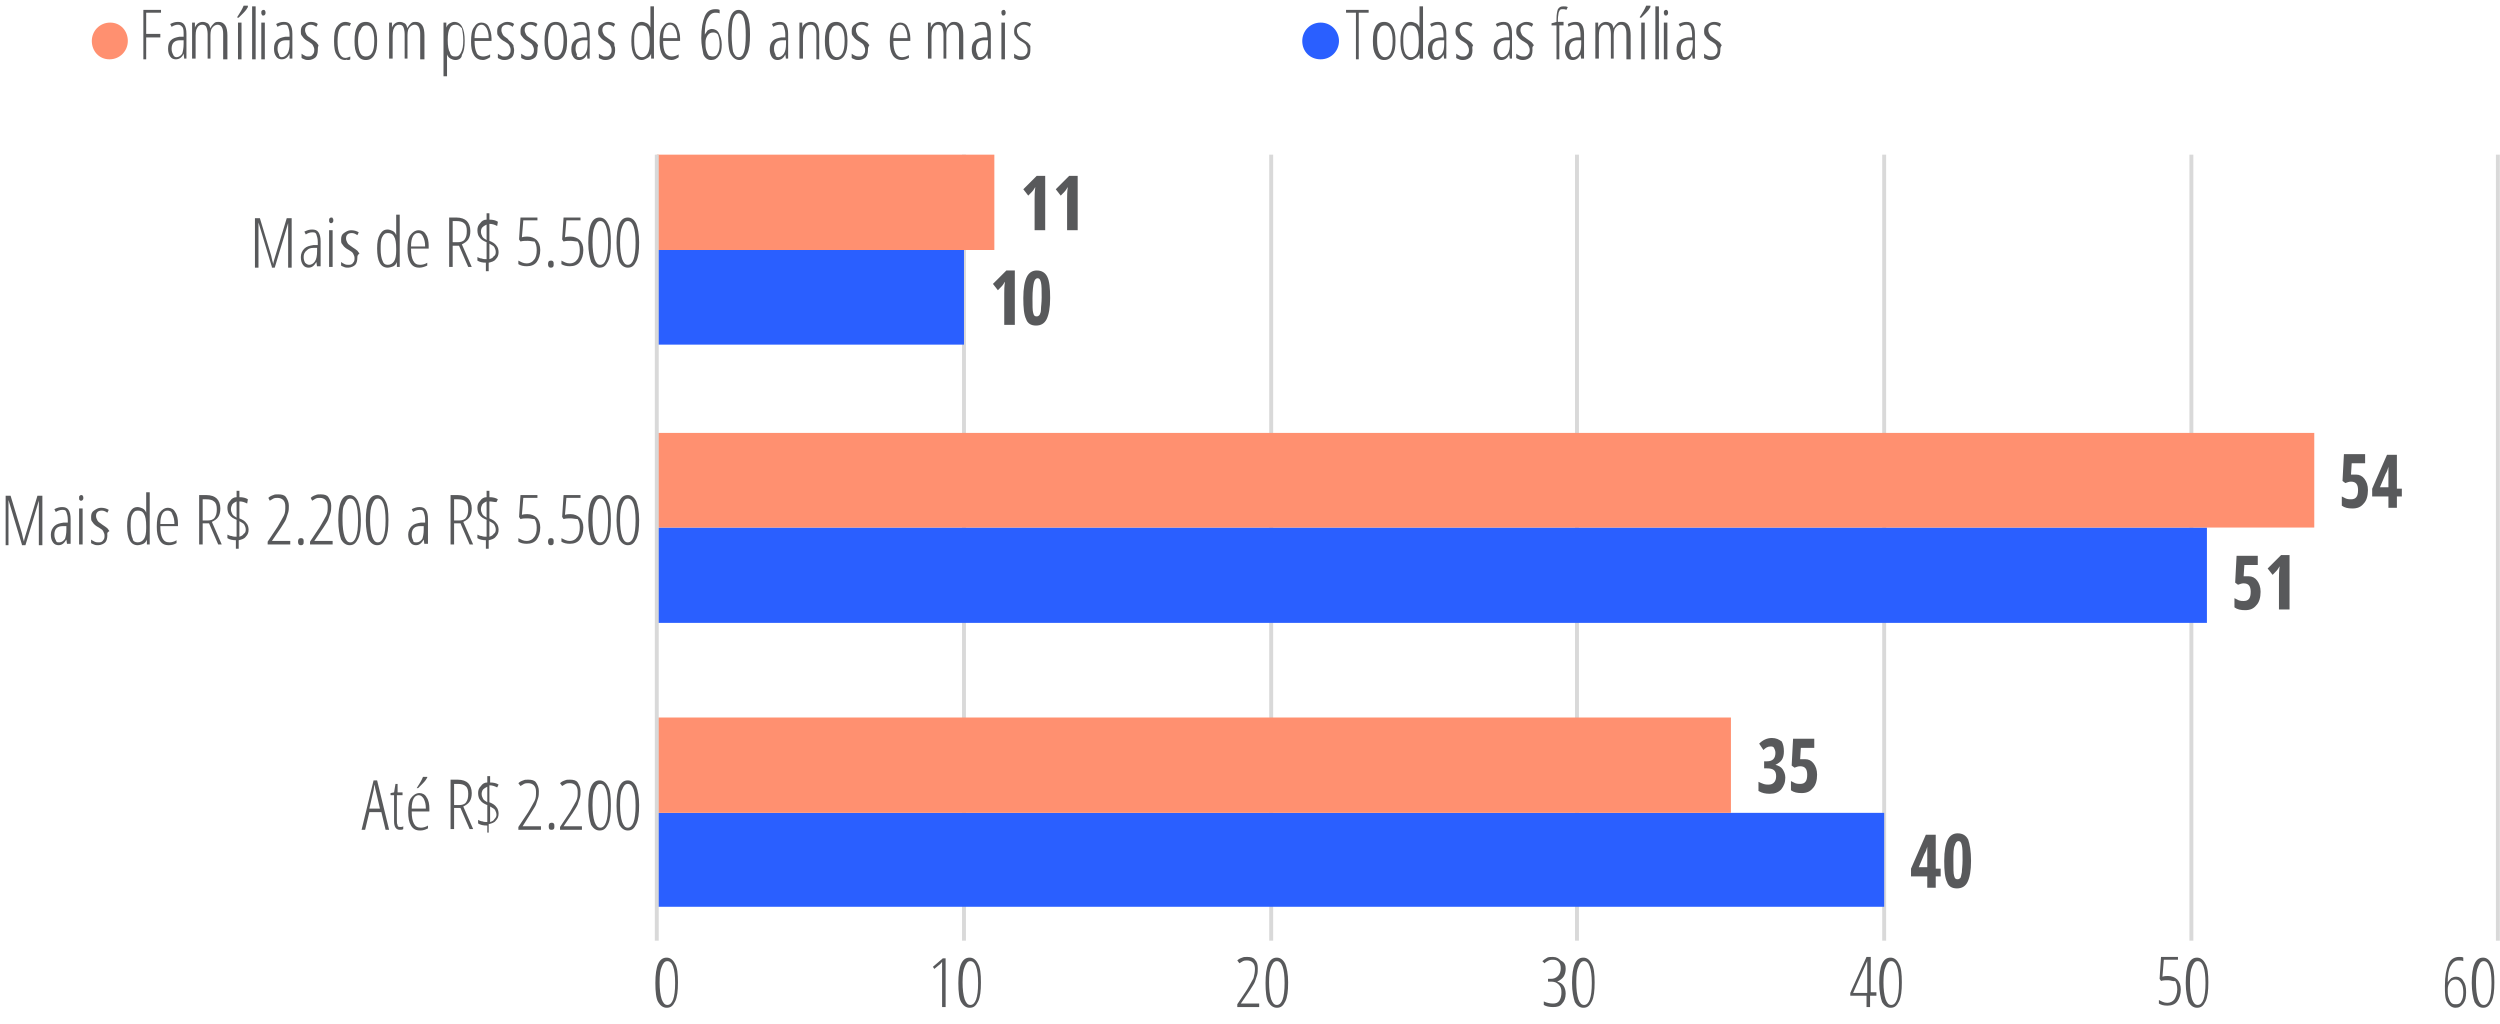 <?xml version="1.0" encoding="UTF-8"?> <svg xmlns="http://www.w3.org/2000/svg" xmlns:xlink="http://www.w3.org/1999/xlink" version="1.1" x="0px" y="0px" viewBox="0 0 354 145" style="enable-background:new 0 0 354 145;" xml:space="preserve"> <style type="text/css"> .st0{fill:#FF9070;} .st1{fill:#2A5FFF;} .st2{fill:#58595B;} .st3{fill:none;stroke:#D9D9D9;stroke-width:0.555;stroke-miterlimit:10;} </style> <g id="modelo"> </g> <g id="Camada_1"> <path class="st0" d="M18.1,5.8c0,1.4-1.1,2.6-2.6,2.6S13,7.2,13,5.8c0-1.4,1.1-2.6,2.6-2.6S18.1,4.4,18.1,5.8"></path> <path class="st1" d="M189.6,5.8c0,1.4-1.1,2.6-2.6,2.6s-2.6-1.1-2.6-2.6c0-1.4,1.1-2.6,2.6-2.6S189.6,4.4,189.6,5.8"></path> <g> <g> <g> <path class="st2" d="M20.8,8.4h-0.5v-7h2.5v0.4h-2.1v3h2v0.5h-2V8.4z"></path> <path class="st2" d="M26.1,8.4L26,7.6h0c-0.2,0.5-0.6,0.8-1.1,0.8c-0.3,0-0.6-0.1-0.8-0.4c-0.2-0.3-0.3-0.6-0.3-1.1 c0-0.5,0.1-0.9,0.4-1.2c0.3-0.3,0.7-0.4,1.2-0.5l0.6,0V4.9C26,4.4,26,4,25.8,3.8s-0.3-0.3-0.6-0.3c-0.3,0-0.6,0.1-0.9,0.3 l-0.2-0.4c0.4-0.2,0.7-0.3,1.1-0.3c0.4,0,0.7,0.1,0.9,0.4c0.2,0.3,0.3,0.7,0.3,1.3v3.5H26.1z M25,8.1c0.3,0,0.6-0.2,0.8-0.5 C25.9,7.3,26,6.8,26,6.2V5.7l-0.5,0c-0.4,0-0.7,0.1-0.9,0.3c-0.2,0.2-0.3,0.5-0.3,0.9c0,0.4,0.1,0.6,0.2,0.8 C24.6,8,24.8,8.1,25,8.1z"></path> <path class="st2" d="M31.6,8.4V4.8c0-0.9-0.3-1.3-0.8-1.3c-0.3,0-0.6,0.2-0.8,0.5s-0.2,0.8-0.2,1.3v3h-0.4V4.8 c0-0.4-0.1-0.8-0.2-1c-0.1-0.2-0.3-0.3-0.6-0.3c-0.3,0-0.6,0.2-0.7,0.5c-0.2,0.3-0.2,0.8-0.2,1.5v2.8h-0.5V3.2h0.4l0,0.7h0 c0.2-0.5,0.6-0.8,1.1-0.8c0.3,0,0.5,0.1,0.7,0.2s0.3,0.4,0.4,0.7c0.1-0.3,0.3-0.5,0.5-0.7s0.4-0.2,0.7-0.2 c0.4,0,0.7,0.2,0.9,0.5s0.3,0.8,0.3,1.4v3.4H31.6z"></path> <path class="st2" d="M33.6,2.4L33.6,2.4c0.4-0.6,0.7-1.1,0.9-1.6h0.6V1c-0.1,0.2-0.3,0.5-0.6,0.8c-0.3,0.3-0.5,0.5-0.7,0.7H33.6 z M34.2,8.4h-0.5V3.2h0.5V8.4z"></path> <path class="st2" d="M36.2,8.4h-0.5V0.9h0.5V8.4z"></path> <path class="st2" d="M37,1.8c0-0.1,0-0.3,0.1-0.3c0.1-0.1,0.1-0.1,0.2-0.1c0.1,0,0.2,0,0.2,0.1c0.1,0.1,0.1,0.2,0.1,0.3 c0,0.1,0,0.2-0.1,0.3c-0.1,0.1-0.1,0.1-0.2,0.1c-0.1,0-0.2,0-0.2-0.1C37,2,37,1.9,37,1.8z M37.5,8.4H37V3.2h0.5V8.4z"></path> <path class="st2" d="M41,8.4L41,7.6h0c-0.2,0.5-0.6,0.8-1.1,0.8c-0.3,0-0.6-0.1-0.8-0.4c-0.2-0.3-0.3-0.6-0.3-1.1 c0-0.5,0.1-0.9,0.4-1.2c0.3-0.3,0.7-0.4,1.2-0.5l0.6,0V4.9c0-0.5-0.1-0.8-0.2-1.1s-0.3-0.3-0.6-0.3c-0.3,0-0.6,0.1-0.9,0.3 l-0.2-0.4c0.4-0.2,0.7-0.3,1.1-0.3c0.4,0,0.7,0.1,0.9,0.4c0.2,0.3,0.3,0.7,0.3,1.3v3.5H41z M39.9,8.1c0.3,0,0.6-0.2,0.8-0.5 C40.9,7.3,41,6.8,41,6.2V5.7l-0.5,0c-0.4,0-0.7,0.1-0.9,0.3c-0.2,0.2-0.3,0.5-0.3,0.9c0,0.4,0.1,0.6,0.2,0.8 C39.5,8,39.7,8.1,39.9,8.1z"></path> <path class="st2" d="M45,7.1c0,0.4-0.1,0.8-0.3,1c-0.2,0.2-0.6,0.4-1,0.4c-0.2,0-0.4,0-0.6-0.1c-0.2-0.1-0.3-0.1-0.4-0.2V7.6 c0.1,0.1,0.3,0.2,0.5,0.3C43.3,8,43.5,8,43.7,8c0.3,0,0.5-0.1,0.6-0.3c0.2-0.2,0.2-0.4,0.2-0.7c0-0.2-0.1-0.4-0.2-0.6 c-0.1-0.2-0.3-0.3-0.6-0.5c-0.4-0.2-0.6-0.4-0.7-0.5c-0.1-0.1-0.2-0.3-0.3-0.4s-0.1-0.4-0.1-0.6c0-0.4,0.1-0.7,0.4-0.9 c0.3-0.2,0.6-0.4,1-0.4c0.4,0,0.8,0.1,1,0.3l-0.2,0.4c-0.3-0.2-0.5-0.3-0.8-0.3c-0.3,0-0.5,0.1-0.6,0.2 c-0.2,0.2-0.2,0.4-0.2,0.6c0,0.2,0.1,0.4,0.2,0.6s0.3,0.3,0.7,0.6c0.3,0.2,0.6,0.4,0.7,0.5s0.2,0.3,0.3,0.4 C45,6.7,45,6.8,45,7.1z"></path> <path class="st2" d="M48.9,8.5c-0.5,0-0.9-0.2-1.2-0.7c-0.3-0.4-0.4-1.1-0.4-2c0-0.9,0.1-1.6,0.4-2s0.7-0.7,1.2-0.7 c0.3,0,0.6,0.1,0.8,0.2l-0.2,0.4c-0.2-0.1-0.4-0.1-0.6-0.1c-0.8,0-1.1,0.8-1.1,2.3c0,1.5,0.4,2.3,1.1,2.3c0.2,0,0.5-0.1,0.7-0.2 v0.4c-0.1,0.1-0.2,0.1-0.4,0.1C49.1,8.4,49,8.5,48.9,8.5z"></path> <path class="st2" d="M53.4,5.8c0,0.9-0.1,1.5-0.4,2c-0.3,0.5-0.7,0.7-1.2,0.7c-0.5,0-0.9-0.2-1.2-0.7c-0.3-0.5-0.4-1.1-0.4-2 c0-1.8,0.5-2.7,1.6-2.7c0.5,0,0.9,0.2,1.2,0.7C53.3,4.3,53.4,4.9,53.4,5.8z M50.7,5.8c0,0.7,0.1,1.3,0.3,1.7S51.5,8,51.8,8 C52.6,8,53,7.3,53,5.8c0-1.5-0.4-2.2-1.1-2.2c-0.4,0-0.7,0.2-0.8,0.6C50.8,4.5,50.7,5,50.7,5.8z"></path> <path class="st2" d="M59.5,8.4V4.8c0-0.9-0.3-1.3-0.8-1.3c-0.3,0-0.6,0.2-0.8,0.5s-0.2,0.8-0.2,1.3v3h-0.4V4.8 c0-0.4-0.1-0.8-0.2-1c-0.1-0.2-0.3-0.3-0.6-0.3c-0.3,0-0.6,0.2-0.7,0.5c-0.2,0.3-0.2,0.8-0.2,1.5v2.8h-0.5V3.2h0.4l0,0.7h0 c0.2-0.5,0.6-0.8,1.1-0.8c0.3,0,0.5,0.1,0.7,0.2s0.3,0.4,0.4,0.7c0.1-0.3,0.3-0.5,0.5-0.7s0.4-0.2,0.7-0.2 c0.4,0,0.7,0.2,0.9,0.5s0.3,0.8,0.3,1.4v3.4H59.5z"></path> <path class="st2" d="M64.5,8.5c-0.3,0-0.5-0.1-0.7-0.2c-0.2-0.1-0.4-0.3-0.5-0.6h0l0,0.6v2.5h-0.5V3.2h0.4l0,0.7h0 c0.1-0.3,0.3-0.5,0.5-0.6s0.4-0.2,0.6-0.2c1,0,1.5,0.9,1.5,2.7c0,0.9-0.1,1.5-0.4,2C65.4,8.2,65,8.5,64.5,8.5z M64.5,3.5 c-0.4,0-0.7,0.2-0.8,0.5c-0.2,0.3-0.3,0.9-0.3,1.6v0.1c0,0.8,0.1,1.4,0.3,1.7C63.8,7.9,64.1,8,64.5,8c0.4,0,0.6-0.2,0.8-0.6 c0.2-0.4,0.3-0.9,0.3-1.7c0-0.7-0.1-1.3-0.2-1.7C65.1,3.7,64.9,3.5,64.5,3.5z"></path> <path class="st2" d="M68.4,8.5c-0.5,0-1-0.2-1.3-0.7c-0.3-0.5-0.4-1.1-0.4-1.9c0-0.9,0.1-1.6,0.4-2c0.3-0.5,0.6-0.7,1.1-0.7 c0.4,0,0.8,0.2,1,0.6c0.2,0.4,0.4,1,0.4,1.6v0.4h-2.4c0,0.8,0.1,1.3,0.3,1.7C67.6,7.8,68,8,68.4,8c0.3,0,0.7-0.1,1-0.3v0.4 C69.1,8.3,68.7,8.5,68.4,8.5z M68.2,3.5c-0.6,0-1,0.6-1,1.9h2c0-0.6-0.1-1-0.3-1.4C68.7,3.7,68.5,3.5,68.2,3.5z"></path> <path class="st2" d="M72.8,7.1c0,0.4-0.1,0.8-0.3,1c-0.2,0.2-0.6,0.4-1,0.4c-0.2,0-0.4,0-0.6-0.1c-0.2-0.1-0.3-0.1-0.4-0.2V7.6 c0.1,0.1,0.3,0.2,0.5,0.3C71.1,8,71.3,8,71.5,8c0.3,0,0.5-0.1,0.6-0.3c0.2-0.2,0.2-0.4,0.2-0.7c0-0.2-0.1-0.4-0.2-0.6 c-0.1-0.2-0.3-0.3-0.6-0.5c-0.4-0.2-0.6-0.4-0.7-0.5c-0.1-0.1-0.2-0.3-0.3-0.4s-0.1-0.4-0.1-0.6c0-0.4,0.1-0.7,0.4-0.9 c0.3-0.2,0.6-0.4,1-0.4c0.4,0,0.8,0.1,1,0.3l-0.2,0.4c-0.3-0.2-0.5-0.3-0.8-0.3c-0.3,0-0.5,0.1-0.6,0.2 c-0.2,0.2-0.2,0.4-0.2,0.6c0,0.2,0.1,0.4,0.2,0.6s0.3,0.3,0.7,0.6C72,5.7,72.3,5.9,72.4,6s0.2,0.3,0.3,0.4 C72.7,6.7,72.8,6.8,72.8,7.1z"></path> <path class="st2" d="M76.1,7.1c0,0.4-0.1,0.8-0.3,1c-0.2,0.2-0.6,0.4-1,0.4c-0.2,0-0.4,0-0.6-0.1c-0.2-0.1-0.3-0.1-0.4-0.2V7.6 c0.1,0.1,0.3,0.2,0.5,0.3C74.4,8,74.6,8,74.8,8c0.3,0,0.5-0.1,0.6-0.3c0.2-0.2,0.2-0.4,0.2-0.7c0-0.2-0.1-0.4-0.2-0.6 c-0.1-0.2-0.3-0.3-0.6-0.5c-0.4-0.2-0.6-0.4-0.7-0.5C74,5.3,73.9,5.1,73.8,5s-0.1-0.4-0.1-0.6c0-0.4,0.1-0.7,0.4-0.9 c0.3-0.2,0.6-0.4,1-0.4c0.4,0,0.8,0.1,1,0.3l-0.2,0.4c-0.3-0.2-0.5-0.3-0.8-0.3c-0.3,0-0.5,0.1-0.6,0.2 c-0.2,0.2-0.2,0.4-0.2,0.6c0,0.2,0.1,0.4,0.2,0.6s0.3,0.3,0.7,0.6c0.3,0.2,0.6,0.4,0.7,0.5s0.2,0.3,0.3,0.4 C76.1,6.7,76.1,6.8,76.1,7.1z"></path> <path class="st2" d="M80.3,5.8c0,0.9-0.1,1.5-0.4,2c-0.3,0.5-0.7,0.7-1.2,0.7c-0.5,0-0.9-0.2-1.2-0.7c-0.3-0.5-0.4-1.1-0.4-2 c0-1.8,0.5-2.7,1.6-2.7c0.5,0,0.9,0.2,1.2,0.7C80.1,4.3,80.3,4.9,80.3,5.8z M77.6,5.8c0,0.7,0.1,1.3,0.3,1.7S78.3,8,78.7,8 c0.7,0,1.1-0.8,1.1-2.3c0-1.5-0.4-2.2-1.1-2.2c-0.4,0-0.7,0.2-0.8,0.6C77.7,4.5,77.6,5,77.6,5.8z"></path> <path class="st2" d="M83.2,8.4l-0.1-0.7h0c-0.2,0.5-0.6,0.8-1.1,0.8c-0.3,0-0.6-0.1-0.8-0.4c-0.2-0.3-0.3-0.6-0.3-1.1 c0-0.5,0.1-0.9,0.4-1.2c0.3-0.3,0.7-0.4,1.2-0.5l0.6,0V4.9c0-0.5-0.1-0.8-0.2-1.1s-0.3-0.3-0.6-0.3c-0.3,0-0.6,0.1-0.9,0.3 l-0.2-0.4c0.4-0.2,0.7-0.3,1.1-0.3c0.4,0,0.7,0.1,0.9,0.4c0.2,0.3,0.3,0.7,0.3,1.3v3.5H83.2z M82.1,8.1c0.3,0,0.6-0.2,0.8-0.5 c0.2-0.3,0.3-0.8,0.3-1.4V5.7l-0.5,0c-0.4,0-0.7,0.1-0.9,0.3c-0.2,0.2-0.3,0.5-0.3,0.9c0,0.4,0.1,0.6,0.2,0.8 C81.6,8,81.8,8.1,82.1,8.1z"></path> <path class="st2" d="M87.1,7.1c0,0.4-0.1,0.8-0.3,1c-0.2,0.2-0.6,0.4-1,0.4c-0.2,0-0.4,0-0.6-0.1c-0.2-0.1-0.3-0.1-0.4-0.2V7.6 c0.1,0.1,0.3,0.2,0.5,0.3C85.4,8,85.6,8,85.8,8c0.3,0,0.5-0.1,0.6-0.3c0.2-0.2,0.2-0.4,0.2-0.7c0-0.2-0.1-0.4-0.2-0.6 c-0.1-0.2-0.3-0.3-0.6-0.5c-0.4-0.2-0.6-0.4-0.7-0.5C85,5.3,84.9,5.1,84.8,5s-0.1-0.4-0.1-0.6c0-0.4,0.1-0.7,0.4-0.9 c0.3-0.2,0.6-0.4,1-0.4c0.4,0,0.8,0.1,1,0.3l-0.2,0.4c-0.3-0.2-0.5-0.3-0.8-0.3c-0.3,0-0.5,0.1-0.6,0.2 c-0.2,0.2-0.2,0.4-0.2,0.6c0,0.2,0.1,0.4,0.2,0.6s0.3,0.3,0.7,0.6c0.3,0.2,0.6,0.4,0.7,0.5S87,6.3,87,6.5 C87.1,6.7,87.1,6.8,87.1,7.1z"></path> <path class="st2" d="M90.9,8.5c-1,0-1.5-0.9-1.5-2.7c0-0.9,0.1-1.5,0.4-2c0.3-0.5,0.6-0.7,1.1-0.7c0.2,0,0.5,0.1,0.7,0.2 s0.4,0.3,0.5,0.6h0l0-0.6V0.9h0.5v7.4h-0.4l0-0.7h0c-0.1,0.3-0.3,0.5-0.5,0.6S91.2,8.5,90.9,8.5z M90.9,8.1 c0.4,0,0.6-0.2,0.8-0.5s0.3-0.8,0.3-1.5V5.8c0-0.8-0.1-1.4-0.3-1.7c-0.2-0.4-0.5-0.5-0.9-0.5c-0.4,0-0.6,0.2-0.8,0.6 c-0.2,0.4-0.2,1-0.2,1.7c0,0.7,0.1,1.3,0.3,1.7C90.3,7.9,90.6,8.1,90.9,8.1z"></path> <path class="st2" d="M95.1,8.5c-0.5,0-1-0.2-1.3-0.7c-0.3-0.5-0.4-1.1-0.4-1.9c0-0.9,0.1-1.6,0.4-2c0.3-0.5,0.6-0.7,1.1-0.7 c0.4,0,0.8,0.2,1,0.6c0.2,0.4,0.4,1,0.4,1.6v0.4h-2.4c0,0.8,0.1,1.3,0.3,1.7C94.4,7.8,94.7,8,95.1,8c0.3,0,0.7-0.1,1-0.3v0.4 C95.8,8.3,95.5,8.5,95.1,8.5z M94.9,3.5c-0.6,0-1,0.6-1,1.9h2c0-0.6-0.1-1-0.3-1.4C95.4,3.7,95.2,3.5,94.9,3.5z"></path> <path class="st2" d="M99.3,5.4c0-1.4,0.2-2.4,0.5-3.1c0.3-0.7,0.8-1,1.5-1c0.2,0,0.4,0,0.6,0.1v0.5c-0.2-0.1-0.4-0.1-0.6-0.1 c-0.5,0-0.8,0.3-1.1,0.8c-0.3,0.5-0.4,1.3-0.4,2.3h0c0.1-0.2,0.3-0.4,0.4-0.6c0.2-0.1,0.4-0.2,0.6-0.2c0.4,0,0.8,0.2,1,0.6 c0.2,0.4,0.4,0.9,0.4,1.6c0,0.7-0.1,1.2-0.4,1.6c-0.3,0.4-0.6,0.6-1.1,0.6c-0.5,0-0.9-0.3-1.1-0.8C99.5,7.1,99.3,6.4,99.3,5.4z M100.9,8c0.3,0,0.6-0.1,0.7-0.4c0.2-0.3,0.3-0.7,0.3-1.3c0-0.6-0.1-1-0.2-1.3s-0.4-0.4-0.7-0.4c-0.3,0-0.6,0.1-0.8,0.4 c-0.2,0.3-0.3,0.6-0.3,1c0,0.4,0,0.8,0.1,1.1c0.1,0.3,0.2,0.6,0.4,0.8C100.5,7.9,100.7,8,100.9,8z"></path> <path class="st2" d="M106.2,4.9c0,1.2-0.1,2.1-0.4,2.7c-0.3,0.6-0.6,0.9-1.1,0.9c-0.5,0-0.9-0.3-1.2-0.8s-0.4-1.5-0.4-2.7 c0-2.4,0.5-3.6,1.5-3.6c0.5,0,0.9,0.3,1.2,0.9S106.2,3.7,106.2,4.9z M103.6,4.9c0,1,0.1,1.8,0.2,2.4c0.2,0.5,0.4,0.8,0.8,0.8 c0.7,0,1-1,1-3.1c0-2.1-0.3-3.1-1-3.1c-0.4,0-0.6,0.3-0.8,0.8C103.7,3,103.6,3.8,103.6,4.9z"></path> <path class="st2" d="M111.3,8.4l-0.1-0.7h0c-0.2,0.5-0.6,0.8-1.1,0.8c-0.3,0-0.6-0.1-0.8-0.4C109.1,7.8,109,7.4,109,7 c0-0.5,0.1-0.9,0.4-1.2c0.3-0.3,0.7-0.4,1.2-0.5l0.6,0V4.9c0-0.5-0.1-0.8-0.2-1.1s-0.3-0.3-0.6-0.3c-0.3,0-0.6,0.1-0.9,0.3 l-0.2-0.4c0.4-0.2,0.7-0.3,1.1-0.3c0.4,0,0.7,0.1,0.9,0.4c0.2,0.3,0.3,0.7,0.3,1.3v3.5H111.3z M110.2,8.1c0.3,0,0.6-0.2,0.8-0.5 c0.2-0.3,0.3-0.8,0.3-1.4V5.7l-0.5,0c-0.4,0-0.7,0.1-0.9,0.3c-0.2,0.2-0.3,0.5-0.3,0.9c0,0.4,0.1,0.6,0.2,0.8 C109.8,8,110,8.1,110.2,8.1z"></path> <path class="st2" d="M115.6,8.4V4.8c0-0.9-0.3-1.3-0.8-1.3c-0.4,0-0.7,0.2-0.8,0.5c-0.2,0.3-0.3,0.8-0.3,1.5v2.8h-0.5V3.2h0.4 l0,0.7h0c0.1-0.3,0.3-0.5,0.5-0.6c0.2-0.1,0.4-0.2,0.7-0.2c0.4,0,0.7,0.1,0.9,0.4c0.2,0.3,0.3,0.7,0.3,1.3v3.6H115.6z"></path> <path class="st2" d="M120,5.8c0,0.9-0.1,1.5-0.4,2c-0.3,0.5-0.7,0.7-1.2,0.7c-0.5,0-0.9-0.2-1.2-0.7c-0.3-0.5-0.4-1.1-0.4-2 c0-1.8,0.5-2.7,1.6-2.7c0.5,0,0.9,0.2,1.2,0.7C119.9,4.3,120,4.9,120,5.8z M117.4,5.8c0,0.7,0.1,1.3,0.3,1.7s0.5,0.6,0.8,0.6 c0.7,0,1.1-0.8,1.1-2.3c0-1.5-0.4-2.2-1.1-2.2c-0.4,0-0.7,0.2-0.8,0.6C117.4,4.5,117.4,5,117.4,5.8z"></path> <path class="st2" d="M122.9,7.1c0,0.4-0.1,0.8-0.3,1c-0.2,0.2-0.6,0.4-1,0.4c-0.2,0-0.4,0-0.6-0.1c-0.2-0.1-0.3-0.1-0.4-0.2V7.6 c0.1,0.1,0.3,0.2,0.5,0.3c0.2,0.1,0.4,0.1,0.6,0.1c0.3,0,0.5-0.1,0.6-0.3c0.2-0.2,0.2-0.4,0.2-0.7c0-0.2-0.1-0.4-0.2-0.6 c-0.1-0.2-0.3-0.3-0.6-0.5c-0.4-0.2-0.6-0.4-0.7-0.5c-0.1-0.1-0.2-0.3-0.3-0.4s-0.1-0.4-0.1-0.6c0-0.4,0.1-0.7,0.4-0.9 c0.3-0.2,0.6-0.4,1-0.4c0.4,0,0.8,0.1,1,0.3l-0.2,0.4c-0.3-0.2-0.5-0.3-0.8-0.3c-0.3,0-0.5,0.1-0.6,0.2 c-0.2,0.2-0.2,0.4-0.2,0.6c0,0.2,0.1,0.4,0.2,0.6s0.3,0.3,0.7,0.6c0.3,0.2,0.6,0.4,0.7,0.5s0.2,0.3,0.3,0.4 C122.9,6.7,122.9,6.8,122.9,7.1z"></path> <path class="st2" d="M127.7,8.5c-0.5,0-1-0.2-1.3-0.7c-0.3-0.5-0.4-1.1-0.4-1.9c0-0.9,0.1-1.6,0.4-2c0.3-0.5,0.6-0.7,1.1-0.7 c0.4,0,0.8,0.2,1,0.6c0.2,0.4,0.4,1,0.4,1.6v0.4h-2.4c0,0.8,0.1,1.3,0.3,1.7c0.2,0.4,0.5,0.6,0.9,0.6c0.3,0,0.7-0.1,1-0.3v0.4 C128.5,8.3,128.1,8.5,127.7,8.5z M127.5,3.5c-0.6,0-1,0.6-1,1.9h2c0-0.6-0.1-1-0.3-1.4C128.1,3.7,127.8,3.5,127.5,3.5z"></path> <path class="st2" d="M135.8,8.4V4.8c0-0.9-0.3-1.3-0.8-1.3c-0.3,0-0.6,0.2-0.8,0.5S134,4.7,134,5.3v3h-0.4V4.8 c0-0.4-0.1-0.8-0.2-1c-0.1-0.2-0.3-0.3-0.6-0.3c-0.3,0-0.6,0.2-0.7,0.5c-0.2,0.3-0.2,0.8-0.2,1.5v2.8h-0.5V3.2h0.4l0,0.7h0 c0.2-0.5,0.6-0.8,1.1-0.8c0.3,0,0.5,0.1,0.7,0.2s0.3,0.4,0.4,0.7c0.1-0.3,0.3-0.5,0.5-0.7s0.4-0.2,0.7-0.2 c0.4,0,0.7,0.2,0.9,0.5s0.3,0.8,0.3,1.4v3.4H135.8z"></path> <path class="st2" d="M139.9,8.4l-0.1-0.7h0c-0.2,0.5-0.6,0.8-1.1,0.8c-0.3,0-0.6-0.1-0.8-0.4s-0.3-0.6-0.3-1.1 c0-0.5,0.1-0.9,0.4-1.2c0.3-0.3,0.7-0.4,1.2-0.5l0.6,0V4.9c0-0.5-0.1-0.8-0.2-1.1c-0.1-0.2-0.3-0.3-0.6-0.3 c-0.3,0-0.6,0.1-0.9,0.3L138,3.4c0.4-0.2,0.7-0.3,1.1-0.3c0.4,0,0.7,0.1,0.9,0.4c0.2,0.3,0.3,0.7,0.3,1.3v3.5H139.9z M138.8,8.1 c0.3,0,0.6-0.2,0.8-0.5c0.2-0.3,0.3-0.8,0.3-1.4V5.7l-0.5,0c-0.4,0-0.7,0.1-0.9,0.3c-0.2,0.2-0.3,0.5-0.3,0.9 c0,0.4,0.1,0.6,0.2,0.8C138.4,8,138.6,8.1,138.8,8.1z"></path> <path class="st2" d="M141.8,1.8c0-0.1,0-0.3,0.1-0.3c0.1-0.1,0.1-0.1,0.2-0.1c0.1,0,0.2,0,0.2,0.1c0.1,0.1,0.1,0.2,0.1,0.3 c0,0.1,0,0.2-0.1,0.3c-0.1,0.1-0.1,0.1-0.2,0.1c-0.1,0-0.2,0-0.2-0.1C141.8,2,141.8,1.9,141.8,1.8z M142.3,8.4h-0.5V3.2h0.5V8.4 z"></path> <path class="st2" d="M145.9,7.1c0,0.4-0.1,0.8-0.3,1c-0.2,0.2-0.6,0.4-1,0.4c-0.2,0-0.4,0-0.6-0.1c-0.2-0.1-0.3-0.1-0.4-0.2V7.6 c0.1,0.1,0.3,0.2,0.5,0.3c0.2,0.1,0.4,0.1,0.6,0.1c0.3,0,0.5-0.1,0.6-0.3c0.2-0.2,0.2-0.4,0.2-0.7c0-0.2-0.1-0.4-0.2-0.6 c-0.1-0.2-0.3-0.3-0.6-0.5c-0.4-0.2-0.6-0.4-0.7-0.5c-0.1-0.1-0.2-0.3-0.3-0.4c-0.1-0.2-0.1-0.4-0.1-0.6c0-0.4,0.1-0.7,0.4-0.9 c0.3-0.2,0.6-0.4,1-0.4c0.4,0,0.8,0.1,1,0.3l-0.2,0.4c-0.3-0.2-0.5-0.3-0.8-0.3c-0.3,0-0.5,0.1-0.6,0.2C144,3.9,144,4.1,144,4.4 c0,0.2,0.1,0.4,0.2,0.6c0.1,0.2,0.3,0.3,0.7,0.6c0.3,0.2,0.6,0.4,0.7,0.5s0.2,0.3,0.3,0.4C145.9,6.7,145.9,6.8,145.9,7.1z"></path> </g> </g> <g> <g> <path class="st2" d="M192.5,8.4H192V1.8h-1.4V1.4h3.2v0.4h-1.4V8.4z"></path> <path class="st2" d="M197.6,5.8c0,0.9-0.1,1.5-0.4,2c-0.3,0.5-0.7,0.7-1.2,0.7c-0.5,0-0.9-0.2-1.2-0.7c-0.3-0.5-0.4-1.1-0.4-2 c0-1.8,0.5-2.7,1.6-2.7c0.5,0,0.9,0.2,1.2,0.7C197.5,4.3,197.6,4.9,197.6,5.8z M195,5.8c0,0.7,0.1,1.3,0.3,1.7s0.5,0.6,0.8,0.6 c0.7,0,1.1-0.8,1.1-2.3c0-1.5-0.4-2.2-1.1-2.2c-0.4,0-0.7,0.2-0.8,0.6C195,4.5,195,5,195,5.8z"></path> <path class="st2" d="M199.8,8.5c-1,0-1.5-0.9-1.5-2.7c0-0.9,0.1-1.5,0.4-2c0.3-0.5,0.6-0.7,1.1-0.7c0.2,0,0.5,0.1,0.7,0.2 c0.2,0.1,0.4,0.3,0.5,0.6h0l0-0.6V0.9h0.5v7.4H201l0-0.7h0c-0.1,0.3-0.3,0.5-0.5,0.6C200.2,8.4,200,8.5,199.8,8.5z M199.8,8.1 c0.4,0,0.6-0.2,0.8-0.5c0.2-0.3,0.3-0.8,0.3-1.5V5.8c0-0.8-0.1-1.4-0.3-1.7c-0.2-0.4-0.5-0.5-0.9-0.5c-0.4,0-0.6,0.2-0.8,0.6 c-0.2,0.4-0.2,1-0.2,1.7c0,0.7,0.1,1.3,0.3,1.7C199.2,7.9,199.4,8.1,199.8,8.1z"></path> <path class="st2" d="M204.5,8.4l-0.1-0.7h0c-0.2,0.5-0.6,0.8-1.1,0.8c-0.3,0-0.6-0.1-0.8-0.4c-0.2-0.3-0.3-0.6-0.3-1.1 c0-0.5,0.1-0.9,0.4-1.2c0.3-0.3,0.7-0.4,1.2-0.5l0.6,0V4.9c0-0.5-0.1-0.8-0.2-1.1c-0.1-0.2-0.3-0.3-0.6-0.3 c-0.3,0-0.6,0.1-0.9,0.3l-0.2-0.4c0.4-0.2,0.7-0.3,1.1-0.3c0.4,0,0.7,0.1,0.9,0.4c0.2,0.3,0.3,0.7,0.3,1.3v3.5H204.5z M203.4,8.1c0.3,0,0.6-0.2,0.8-0.5c0.2-0.3,0.3-0.8,0.3-1.4V5.7l-0.5,0c-0.4,0-0.7,0.1-0.9,0.3c-0.2,0.2-0.3,0.5-0.3,0.9 c0,0.4,0.1,0.6,0.2,0.8C203,8,203.2,8.1,203.4,8.1z"></path> <path class="st2" d="M208.5,7.1c0,0.4-0.1,0.8-0.3,1c-0.2,0.2-0.6,0.4-1,0.4c-0.2,0-0.4,0-0.6-0.1c-0.2-0.1-0.3-0.1-0.4-0.2V7.6 c0.1,0.1,0.3,0.2,0.5,0.3C206.8,8,207,8,207.2,8c0.3,0,0.5-0.1,0.6-0.3c0.2-0.2,0.2-0.4,0.2-0.7c0-0.2-0.1-0.4-0.2-0.6 c-0.1-0.2-0.3-0.3-0.6-0.5c-0.4-0.2-0.6-0.4-0.7-0.5c-0.1-0.1-0.2-0.3-0.3-0.4c-0.1-0.2-0.1-0.4-0.1-0.6c0-0.4,0.1-0.7,0.4-0.9 c0.3-0.2,0.6-0.4,1-0.4c0.4,0,0.8,0.1,1,0.3l-0.2,0.4c-0.3-0.2-0.5-0.3-0.8-0.3c-0.3,0-0.5,0.1-0.6,0.2 c-0.2,0.2-0.2,0.4-0.2,0.6c0,0.2,0.1,0.4,0.2,0.6c0.1,0.2,0.3,0.3,0.7,0.6c0.3,0.2,0.6,0.4,0.7,0.5s0.2,0.3,0.3,0.4 C208.4,6.7,208.5,6.8,208.5,7.1z"></path> <path class="st2" d="M213.8,8.4l-0.1-0.7h0c-0.2,0.5-0.6,0.8-1.1,0.8c-0.3,0-0.6-0.1-0.8-0.4c-0.2-0.3-0.3-0.6-0.3-1.1 c0-0.5,0.1-0.9,0.4-1.2c0.3-0.3,0.7-0.4,1.2-0.5l0.6,0V4.9c0-0.5-0.1-0.8-0.2-1.1c-0.1-0.2-0.3-0.3-0.6-0.3 c-0.3,0-0.6,0.1-0.9,0.3l-0.2-0.4c0.4-0.2,0.7-0.3,1.1-0.3c0.4,0,0.7,0.1,0.9,0.4c0.2,0.3,0.3,0.7,0.3,1.3v3.5H213.8z M212.7,8.1c0.3,0,0.6-0.2,0.8-0.5c0.2-0.3,0.3-0.8,0.3-1.4V5.7l-0.5,0c-0.4,0-0.7,0.1-0.9,0.3C212.1,6.3,212,6.6,212,7 c0,0.4,0.1,0.6,0.2,0.8C212.3,8,212.5,8.1,212.7,8.1z"></path> <path class="st2" d="M217,7.1c0,0.4-0.1,0.8-0.3,1c-0.2,0.2-0.6,0.4-1,0.4c-0.2,0-0.4,0-0.6-0.1c-0.2-0.1-0.3-0.1-0.4-0.2V7.6 c0.1,0.1,0.3,0.2,0.5,0.3c0.2,0.1,0.4,0.1,0.6,0.1c0.3,0,0.5-0.1,0.6-0.3c0.2-0.2,0.2-0.4,0.2-0.7c0-0.2-0.1-0.4-0.2-0.6 c-0.1-0.2-0.3-0.3-0.6-0.5c-0.4-0.2-0.6-0.4-0.7-0.5c-0.1-0.1-0.2-0.3-0.3-0.4c-0.1-0.2-0.1-0.4-0.1-0.6c0-0.4,0.1-0.7,0.4-0.9 c0.3-0.2,0.6-0.4,1-0.4c0.4,0,0.8,0.1,1,0.3l-0.2,0.4c-0.3-0.2-0.5-0.3-0.8-0.3c-0.3,0-0.5,0.1-0.6,0.2 c-0.2,0.2-0.2,0.4-0.2,0.6c0,0.2,0.1,0.4,0.2,0.6c0.1,0.2,0.3,0.3,0.7,0.6c0.3,0.2,0.6,0.4,0.7,0.5s0.2,0.3,0.3,0.4 C216.9,6.7,217,6.8,217,7.1z"></path> <path class="st2" d="M221.6,3.6h-0.8v4.8h-0.4V3.6h-0.7V3.3l0.7-0.2V2.7c0-0.7,0.1-1.1,0.2-1.4c0.2-0.3,0.4-0.4,0.8-0.4 c0.2,0,0.4,0,0.6,0.1l-0.2,0.4c-0.2-0.1-0.3-0.1-0.5-0.1c-0.2,0-0.3,0-0.4,0.1c-0.1,0.1-0.1,0.2-0.2,0.4c0,0.2-0.1,0.5-0.1,0.9 v0.4h0.8V3.6z"></path> <path class="st2" d="M223.9,8.4l-0.1-0.7h0c-0.2,0.5-0.6,0.8-1.1,0.8c-0.3,0-0.6-0.1-0.8-0.4c-0.2-0.3-0.3-0.6-0.3-1.1 c0-0.5,0.1-0.9,0.4-1.2c0.3-0.3,0.7-0.4,1.2-0.5l0.6,0V4.9c0-0.5-0.1-0.8-0.2-1.1c-0.1-0.2-0.3-0.3-0.6-0.3 c-0.3,0-0.6,0.1-0.9,0.3L222,3.4c0.4-0.2,0.7-0.3,1.1-0.3c0.4,0,0.7,0.1,0.9,0.4c0.2,0.3,0.3,0.7,0.3,1.3v3.5H223.9z M222.8,8.1 c0.3,0,0.6-0.2,0.8-0.5c0.2-0.3,0.3-0.8,0.3-1.4V5.7l-0.5,0c-0.4,0-0.7,0.1-0.9,0.3c-0.2,0.2-0.3,0.5-0.3,0.9 c0,0.4,0.1,0.6,0.2,0.8C222.4,8,222.6,8.1,222.8,8.1z"></path> <path class="st2" d="M230.3,8.4V4.8c0-0.9-0.3-1.3-0.8-1.3c-0.3,0-0.6,0.2-0.8,0.5s-0.2,0.8-0.2,1.3v3h-0.4V4.8 c0-0.4-0.1-0.8-0.2-1s-0.3-0.3-0.6-0.3c-0.3,0-0.6,0.2-0.7,0.5c-0.2,0.3-0.2,0.8-0.2,1.5v2.8h-0.5V3.2h0.4l0,0.7h0 c0.2-0.5,0.6-0.8,1.1-0.8c0.3,0,0.5,0.1,0.7,0.2s0.3,0.4,0.4,0.7c0.1-0.3,0.3-0.5,0.5-0.7s0.4-0.2,0.7-0.2 c0.4,0,0.7,0.2,0.9,0.5s0.3,0.8,0.3,1.4v3.4H230.3z"></path> <path class="st2" d="M232.2,2.4L232.2,2.4c0.4-0.6,0.7-1.1,0.9-1.6h0.6V1c-0.1,0.2-0.3,0.5-0.6,0.8c-0.3,0.3-0.5,0.5-0.7,0.7 H232.2z M232.9,8.4h-0.5V3.2h0.5V8.4z"></path> <path class="st2" d="M234.9,8.4h-0.5V0.9h0.5V8.4z"></path> <path class="st2" d="M235.6,1.8c0-0.1,0-0.3,0.1-0.3c0.1-0.1,0.1-0.1,0.2-0.1c0.1,0,0.2,0,0.2,0.1c0.1,0.1,0.1,0.2,0.1,0.3 c0,0.1,0,0.2-0.1,0.3c-0.1,0.1-0.1,0.1-0.2,0.1c-0.1,0-0.2,0-0.2-0.1C235.6,2,235.6,1.9,235.6,1.8z M236.1,8.4h-0.5V3.2h0.5V8.4 z"></path> <path class="st2" d="M239.7,8.4l-0.1-0.7h0c-0.2,0.5-0.6,0.8-1.1,0.8c-0.3,0-0.6-0.1-0.8-0.4c-0.2-0.3-0.3-0.6-0.3-1.1 c0-0.5,0.1-0.9,0.4-1.2c0.3-0.3,0.7-0.4,1.2-0.5l0.6,0V4.9c0-0.5-0.1-0.8-0.2-1.1c-0.1-0.2-0.3-0.3-0.6-0.3 c-0.3,0-0.6,0.1-0.9,0.3l-0.2-0.4c0.4-0.2,0.7-0.3,1.1-0.3c0.4,0,0.7,0.1,0.9,0.4c0.2,0.3,0.3,0.7,0.3,1.3v3.5H239.7z M238.6,8.1c0.3,0,0.6-0.2,0.8-0.5c0.2-0.3,0.3-0.8,0.3-1.4V5.7l-0.5,0c-0.4,0-0.7,0.1-0.9,0.3c-0.2,0.2-0.3,0.5-0.3,0.9 c0,0.4,0.1,0.6,0.2,0.8C238.2,8,238.4,8.1,238.6,8.1z"></path> <path class="st2" d="M243.6,7.1c0,0.4-0.1,0.8-0.3,1c-0.2,0.2-0.6,0.4-1,0.4c-0.2,0-0.4,0-0.6-0.1c-0.2-0.1-0.3-0.1-0.4-0.2V7.6 c0.1,0.1,0.3,0.2,0.5,0.3c0.2,0.1,0.4,0.1,0.6,0.1c0.3,0,0.5-0.1,0.6-0.3c0.2-0.2,0.2-0.4,0.2-0.7c0-0.2-0.1-0.4-0.2-0.6 c-0.1-0.2-0.3-0.3-0.6-0.5c-0.4-0.2-0.6-0.4-0.7-0.5c-0.1-0.1-0.2-0.3-0.3-0.4c-0.1-0.2-0.1-0.4-0.1-0.6c0-0.4,0.1-0.7,0.4-0.9 c0.3-0.2,0.6-0.4,1-0.4c0.4,0,0.8,0.1,1,0.3l-0.2,0.4c-0.3-0.2-0.5-0.3-0.8-0.3c-0.3,0-0.5,0.1-0.6,0.2 c-0.2,0.2-0.2,0.4-0.2,0.6c0,0.2,0.1,0.4,0.2,0.6c0.1,0.2,0.3,0.3,0.7,0.6c0.3,0.2,0.6,0.4,0.7,0.5s0.2,0.3,0.3,0.4 C243.6,6.7,243.6,6.8,243.6,7.1z"></path> </g> </g> </g> <g> <path class="st3" d="M136.5,21.9v111.3 M180,21.9v111.3 M223.3,21.9v111.3 M266.8,21.9v111.3 M310.3,21.9v111.3 M353.7,21.9v111.3 "></path> <polygon class="st1" points="93,115.1 266.8,115.1 266.8,128.4 93,128.4 93,115.1 "></polygon> <polygon class="st1" points="93,74.7 312.5,74.7 312.5,88.2 93,88.2 93,74.7 "></polygon> <polygon class="st1" points="93,35.4 136.5,35.4 136.5,48.8 93,48.8 93,35.4 "></polygon> <polygon class="st0" points="93,101.6 245.1,101.6 245.1,115.1 93,115.1 93,101.6 "></polygon> <polygon class="st0" points="93,61.3 327.7,61.3 327.7,74.7 93,74.7 93,61.3 "></polygon> <polygon class="st0" points="93,21.9 140.8,21.9 140.8,35.4 93,35.4 93,21.9 "></polygon> <line class="st3" x1="93" y1="133.2" x2="93" y2="21.9"></line> <g> <g> <path class="st2" d="M274.8,124.1h-0.7v1.6h-1.2v-1.6h-2.3v-1.1l2.1-4.8h1.4v4.8h0.7V124.1z M272.9,122.9v-1.6l0-0.7l0-0.7h0 c-0.1,0.4-0.2,0.7-0.4,1l-0.8,1.9H272.9z"></path> <path class="st2" d="M279.1,121.9c0,1.4-0.2,2.4-0.5,3c-0.3,0.6-0.8,0.9-1.5,0.9s-1.2-0.3-1.4-0.9c-0.3-0.6-0.4-1.6-0.4-3 c0-1.4,0.2-2.4,0.5-3c0.3-0.6,0.8-0.9,1.4-0.9c0.7,0,1.2,0.3,1.5,0.9C278.9,119.5,279.1,120.5,279.1,121.9z M276.6,121.9 c0,1.1,0,1.8,0.1,2.1c0.1,0.4,0.2,0.5,0.5,0.5c0.2,0,0.3-0.1,0.4-0.2c0.1-0.2,0.1-0.4,0.2-0.8c0-0.4,0.1-0.9,0.1-1.7 c0-1,0-1.7-0.1-2.1c-0.1-0.4-0.2-0.6-0.5-0.6c-0.2,0-0.4,0.2-0.5,0.6C276.6,120.1,276.6,120.8,276.6,121.9z"></path> </g> </g> <g> <g> <path class="st2" d="M318.4,81.6c0.5,0,0.9,0.2,1.2,0.6c0.3,0.4,0.5,0.9,0.5,1.6c0,0.8-0.2,1.5-0.6,1.9 c-0.4,0.5-0.9,0.7-1.6,0.7c-0.6,0-1.1-0.1-1.5-0.4v-1.3c0.2,0.1,0.4,0.2,0.6,0.3c0.3,0.1,0.5,0.1,0.7,0.1c0.7,0,1-0.4,1-1.3 c0-0.8-0.3-1.2-1-1.2c-0.3,0-0.5,0.1-0.8,0.2l-0.4-0.3l0.2-3.8h3V80h-1.9l-0.1,1.6C318,81.6,318.2,81.6,318.4,81.6z"></path> <path class="st2" d="M324,86.3h-1.3v-4.4c0-0.5,0-1,0.1-1.7c0,0-0.1,0.1-0.2,0.3c-0.1,0.2-0.4,0.5-0.8,0.9l-0.7-0.9l1.9-1.9h1.2 V86.3z"></path> </g> </g> <g> <g> <path class="st2" d="M143.5,46h-1.3v-4.4c0-0.5,0-1,0.1-1.7c0,0-0.1,0.1-0.2,0.3c-0.1,0.2-0.4,0.5-0.8,0.9l-0.7-0.9l1.9-1.9h1.2 V46z"></path> <path class="st2" d="M148.7,42.2c0,1.4-0.2,2.4-0.5,3c-0.3,0.6-0.8,0.9-1.5,0.9s-1.2-0.3-1.4-0.9c-0.3-0.6-0.4-1.6-0.4-3 c0-1.4,0.2-2.4,0.5-3c0.3-0.6,0.8-0.9,1.4-0.9c0.7,0,1.2,0.3,1.5,0.9S148.7,40.8,148.7,42.2z M146.2,42.2c0,1.1,0,1.8,0.1,2.1 c0.1,0.4,0.2,0.5,0.5,0.5c0.2,0,0.3-0.1,0.4-0.2c0.1-0.2,0.2-0.4,0.2-0.8c0-0.4,0.1-0.9,0.1-1.7c0-1,0-1.7-0.1-2.1 c-0.1-0.4-0.2-0.6-0.5-0.6c-0.2,0-0.4,0.2-0.5,0.6S146.2,41.2,146.2,42.2z"></path> </g> </g> <g> <g> <path class="st2" d="M252.6,106.4c0,0.5-0.1,0.9-0.3,1.2c-0.2,0.3-0.5,0.5-0.9,0.7v0c0.4,0.1,0.8,0.3,1,0.6 c0.2,0.3,0.4,0.7,0.4,1.2c0,0.7-0.2,1.2-0.6,1.7c-0.4,0.4-0.9,0.6-1.6,0.6c-0.6,0-1.1-0.1-1.6-0.4v-1.3c0.2,0.1,0.4,0.2,0.7,0.3 s0.5,0.1,0.7,0.1c0.4,0,0.6-0.1,0.8-0.3c0.2-0.2,0.3-0.5,0.3-0.9c0-0.8-0.4-1.1-1.3-1.1h-0.4v-1h0.4c0.4,0,0.7-0.1,0.9-0.3 c0.2-0.2,0.3-0.5,0.3-0.9c0-0.3-0.1-0.5-0.2-0.7c-0.1-0.2-0.3-0.2-0.5-0.2c-0.4,0-0.7,0.2-1,0.5l-0.6-0.9 c0.5-0.5,1.1-0.8,1.8-0.8c0.6,0,1,0.2,1.4,0.5C252.5,105.4,252.6,105.8,252.6,106.4z"></path> <path class="st2" d="M255.6,107.5c0.5,0,0.9,0.2,1.2,0.6c0.3,0.4,0.5,0.9,0.5,1.6c0,0.8-0.2,1.5-0.6,1.9 c-0.4,0.5-0.9,0.7-1.6,0.7c-0.6,0-1.1-0.1-1.5-0.4v-1.3c0.2,0.1,0.4,0.2,0.6,0.3c0.3,0.1,0.5,0.1,0.7,0.1c0.7,0,1-0.4,1-1.3 c0-0.8-0.3-1.2-1-1.2c-0.3,0-0.5,0.1-0.8,0.2l-0.4-0.3l0.2-3.8h3v1.3H255l-0.1,1.6C255.1,107.5,255.3,107.5,255.6,107.5z"></path> </g> </g> <g> <g> <path class="st2" d="M333.6,67.2c0.5,0,0.9,0.2,1.2,0.6c0.3,0.4,0.5,0.9,0.5,1.6c0,0.8-0.2,1.5-0.6,1.9 c-0.4,0.5-0.9,0.7-1.6,0.7c-0.6,0-1.1-0.1-1.5-0.4v-1.3c0.2,0.1,0.4,0.2,0.6,0.3c0.3,0.1,0.5,0.1,0.7,0.1c0.7,0,1-0.4,1-1.3 c0-0.8-0.3-1.2-1-1.2c-0.3,0-0.5,0.1-0.8,0.2l-0.4-0.3l0.2-3.8h3v1.3h-1.9l-0.1,1.6C333.2,67.2,333.4,67.2,333.6,67.2z"></path> <path class="st2" d="M340.1,70.3h-0.7v1.6h-1.2v-1.6h-2.3v-1.1l2.1-4.8h1.4v4.8h0.7V70.3z M338.2,69.1v-1.6l0-0.7l0-0.7h0 c-0.1,0.4-0.2,0.7-0.4,1l-0.8,1.9H338.2z"></path> </g> </g> <g> <g> <path class="st2" d="M147.8,32.6h-1.3v-4.4c0-0.5,0-1,0.1-1.7c0,0-0.1,0.1-0.2,0.3c-0.1,0.2-0.4,0.5-0.8,0.9l-0.7-0.9l1.9-1.9 h1.2V32.6z"></path> <path class="st2" d="M152.4,32.6h-1.3v-4.4c0-0.5,0-1,0.1-1.7c0,0-0.1,0.1-0.2,0.3c-0.1,0.2-0.4,0.5-0.8,0.9l-0.7-0.9l1.9-1.9 h1.2V32.6z"></path> </g> </g> <g> <g> <path class="st2" d="M96,139.1c0,1.2-0.1,2.1-0.4,2.7c-0.3,0.6-0.6,0.9-1.2,0.9c-0.5,0-0.9-0.3-1.2-0.8s-0.4-1.5-0.4-2.7 c0-2.4,0.5-3.6,1.6-3.6c0.5,0,0.9,0.3,1.2,0.9C95.9,137,96,137.9,96,139.1z M93.4,139.1c0,1,0.1,1.8,0.3,2.4 c0.2,0.5,0.4,0.8,0.8,0.8c0.7,0,1.1-1,1.1-3.1c0-2.1-0.4-3.1-1.1-3.1c-0.4,0-0.6,0.3-0.8,0.8C93.5,137.3,93.4,138,93.4,139.1z"></path> </g> </g> <g> <g> <path class="st2" d="M133.9,142.6h-0.5v-5.1c0-0.4,0-0.9,0-1.3c-0.1,0.1-0.2,0.3-0.5,0.5l-0.6,0.5l-0.2-0.3l1.4-1.2h0.4V142.6z"></path> <path class="st2" d="M138.9,139.1c0,1.2-0.1,2.1-0.4,2.7c-0.3,0.6-0.6,0.9-1.2,0.9c-0.5,0-0.9-0.3-1.2-0.8s-0.4-1.5-0.4-2.7 c0-2.4,0.5-3.6,1.6-3.6c0.5,0,0.9,0.3,1.2,0.9C138.8,137,138.9,137.9,138.9,139.1z M136.3,139.1c0,1,0.1,1.8,0.3,2.4 c0.2,0.5,0.4,0.8,0.8,0.8c0.7,0,1.1-1,1.1-3.1c0-2.1-0.4-3.1-1.1-3.1c-0.4,0-0.6,0.3-0.8,0.8C136.4,137.3,136.3,138,136.3,139.1 z"></path> </g> </g> <g> <g> <path class="st2" d="M178.4,142.6h-3.2v-0.4l1.4-2.1c0.4-0.7,0.7-1.2,0.9-1.6c0.1-0.4,0.2-0.8,0.2-1.3c0-0.4-0.1-0.7-0.3-0.9 c-0.2-0.2-0.5-0.3-0.8-0.3c-0.2,0-0.4,0-0.6,0.1c-0.2,0.1-0.3,0.2-0.5,0.3l-0.3-0.4c0.2-0.2,0.4-0.3,0.7-0.4 c0.2-0.1,0.4-0.1,0.7-0.1c0.5,0,0.9,0.1,1.1,0.4c0.3,0.3,0.4,0.7,0.4,1.2c0,0.3,0,0.7-0.1,1s-0.2,0.6-0.3,0.9 c-0.1,0.3-0.4,0.7-0.7,1.2l-1.3,1.9v0h2.6V142.6z"></path> <path class="st2" d="M182.4,139.1c0,1.2-0.1,2.1-0.4,2.7c-0.3,0.6-0.6,0.9-1.2,0.9c-0.5,0-0.9-0.3-1.2-0.8s-0.4-1.5-0.4-2.7 c0-2.4,0.5-3.6,1.6-3.6c0.5,0,0.9,0.3,1.2,0.9C182.2,137,182.4,137.9,182.4,139.1z M179.7,139.1c0,1,0.1,1.8,0.3,2.4 c0.2,0.5,0.4,0.8,0.8,0.8c0.7,0,1.1-1,1.1-3.1c0-2.1-0.4-3.1-1.1-3.1c-0.4,0-0.6,0.3-0.8,0.8C179.8,137.3,179.7,138,179.7,139.1 z"></path> </g> </g> <g> <g> <path class="st2" d="M221.7,137.2c0,0.4-0.1,0.8-0.3,1.1c-0.2,0.3-0.5,0.5-0.9,0.7v0c0.4,0.1,0.7,0.3,0.9,0.6 c0.2,0.3,0.3,0.7,0.3,1.1c0,0.6-0.2,1.1-0.5,1.4c-0.3,0.4-0.7,0.5-1.3,0.5c-0.5,0-1-0.1-1.3-0.3v-0.5c0.4,0.2,0.9,0.3,1.3,0.3 c0.4,0,0.7-0.1,0.9-0.4s0.3-0.7,0.3-1.2c0-0.5-0.1-0.8-0.4-1.1c-0.3-0.3-0.6-0.4-1.1-0.4h-0.4v-0.4h0.4c0.4,0,0.7-0.1,1-0.4 c0.3-0.3,0.4-0.7,0.4-1.1c0-0.4-0.1-0.7-0.3-0.9c-0.2-0.2-0.4-0.3-0.8-0.3c-0.2,0-0.4,0-0.6,0.1c-0.2,0.1-0.4,0.2-0.6,0.4 l-0.3-0.3c0.2-0.2,0.5-0.4,0.7-0.5s0.5-0.1,0.8-0.1c0.5,0,0.8,0.2,1.1,0.5C221.6,136.3,221.7,136.7,221.7,137.2z"></path> <path class="st2" d="M225.8,139.1c0,1.2-0.1,2.1-0.4,2.7c-0.3,0.6-0.6,0.9-1.2,0.9c-0.5,0-0.9-0.3-1.2-0.8 c-0.2-0.6-0.4-1.5-0.4-2.7c0-2.4,0.5-3.6,1.6-3.6c0.5,0,0.9,0.3,1.2,0.9C225.7,137,225.8,137.9,225.8,139.1z M223.2,139.1 c0,1,0.1,1.8,0.3,2.4c0.2,0.5,0.4,0.8,0.8,0.8c0.7,0,1.1-1,1.1-3.1c0-2.1-0.4-3.1-1.1-3.1c-0.4,0-0.6,0.3-0.8,0.8 C223.3,137.3,223.2,138,223.2,139.1z"></path> </g> </g> <g> <g> <path class="st2" d="M265.6,141h-0.8v1.6h-0.5V141H262v-0.4l2.3-5.1h0.6v5h0.8V141z M264.4,140.6v-3.4c0-0.4,0-0.8,0-1.1h0 l-0.4,0.9l-1.6,3.6H264.4z"></path> <path class="st2" d="M269.3,139.1c0,1.2-0.1,2.1-0.4,2.7c-0.3,0.6-0.6,0.9-1.2,0.9c-0.5,0-0.9-0.3-1.2-0.8 c-0.2-0.6-0.4-1.5-0.4-2.7c0-2.4,0.5-3.6,1.6-3.6c0.5,0,0.9,0.3,1.2,0.9C269.2,137,269.3,137.9,269.3,139.1z M266.7,139.1 c0,1,0.1,1.8,0.3,2.4c0.2,0.5,0.4,0.8,0.8,0.8c0.7,0,1.1-1,1.1-3.1c0-2.1-0.4-3.1-1.1-3.1c-0.4,0-0.6,0.3-0.8,0.8 C266.8,137.3,266.7,138,266.7,139.1z"></path> </g> </g> <g> <g> <path class="st2" d="M307,138.8c-0.3,0-0.7,0-1,0.1l-0.2-0.3l0.2-3.1h2.4v0.4h-2l-0.2,2.4c0.3-0.1,0.6-0.1,0.8-0.1 c0.5,0,1,0.2,1.3,0.5c0.3,0.3,0.5,0.8,0.5,1.4c0,0.7-0.2,1.3-0.5,1.7c-0.3,0.4-0.8,0.6-1.4,0.6c-0.5,0-0.9-0.1-1.2-0.3v-0.5 c0.4,0.2,0.7,0.4,1.2,0.4c0.4,0,0.8-0.2,1-0.5s0.4-0.8,0.4-1.4c0-0.5-0.1-0.9-0.3-1.2C307.7,139,307.4,138.8,307,138.8z"></path> <path class="st2" d="M312.7,139.1c0,1.2-0.1,2.1-0.4,2.7c-0.3,0.6-0.6,0.9-1.2,0.9c-0.5,0-0.9-0.3-1.2-0.8 c-0.2-0.6-0.4-1.5-0.4-2.7c0-2.4,0.5-3.6,1.6-3.6c0.5,0,0.9,0.3,1.2,0.9C312.6,137,312.7,137.9,312.7,139.1z M310.1,139.1 c0,1,0.1,1.8,0.3,2.4c0.2,0.5,0.4,0.8,0.8,0.8c0.7,0,1.1-1,1.1-3.1c0-2.1-0.4-3.1-1.1-3.1c-0.4,0-0.6,0.3-0.8,0.8 C310.2,137.3,310.1,138,310.1,139.1z"></path> </g> </g> <g> <g> <path class="st2" d="M346.2,139.6c0-1.4,0.2-2.4,0.5-3.1c0.3-0.7,0.9-1,1.5-1c0.2,0,0.5,0,0.6,0.1v0.5c-0.2-0.1-0.4-0.1-0.7-0.1 c-0.5,0-0.8,0.3-1.1,0.8c-0.3,0.5-0.4,1.3-0.4,2.3h0c0.1-0.2,0.3-0.4,0.5-0.6c0.2-0.1,0.4-0.2,0.7-0.2c0.4,0,0.8,0.2,1,0.6 c0.3,0.4,0.4,0.9,0.4,1.6c0,0.7-0.1,1.2-0.4,1.6c-0.3,0.4-0.6,0.6-1.1,0.6c-0.5,0-0.9-0.3-1.2-0.8S346.2,140.6,346.2,139.6z M347.8,142.2c0.3,0,0.6-0.1,0.7-0.4c0.2-0.3,0.3-0.7,0.3-1.3c0-0.6-0.1-1-0.3-1.3s-0.4-0.5-0.8-0.5c-0.3,0-0.6,0.1-0.8,0.4 s-0.3,0.6-0.3,1c0,0.4,0,0.8,0.1,1.1s0.2,0.6,0.4,0.8S347.5,142.2,347.8,142.2z"></path> <path class="st2" d="M353.2,139.1c0,1.2-0.1,2.1-0.4,2.7c-0.3,0.6-0.6,0.9-1.2,0.9c-0.5,0-0.9-0.3-1.2-0.8 c-0.2-0.6-0.4-1.5-0.4-2.7c0-2.4,0.5-3.6,1.6-3.6c0.5,0,0.9,0.3,1.2,0.9C353.1,137,353.2,137.9,353.2,139.1z M350.6,139.1 c0,1,0.1,1.8,0.3,2.4c0.2,0.5,0.4,0.8,0.8,0.8c0.7,0,1.1-1,1.1-3.1c0-2.1-0.4-3.1-1.1-3.1c-0.4,0-0.6,0.3-0.8,0.8 C350.7,137.3,350.6,138,350.6,139.1z"></path> </g> </g> <g> <g> <path class="st2" d="M54.6,117.5l-0.6-2.5h-1.7l-0.6,2.5h-0.5l1.7-7h0.5l1.7,7H54.6z M53.8,114.5l-0.6-2.6 c-0.1-0.3-0.1-0.6-0.2-0.8c0,0.3-0.1,0.6-0.1,0.8l-0.6,2.6H53.8z"></path> <path class="st2" d="M56.7,117.1c0.1,0,0.3,0,0.4-0.1v0.4c-0.1,0.1-0.3,0.1-0.5,0.1c-0.5,0-0.8-0.4-0.8-1.2v-3.7h-0.5v-0.3 l0.5-0.1l0.2-1.2h0.3v1.2H57v0.4h-0.8v3.5c0,0.3,0,0.6,0.1,0.7C56.3,117.1,56.5,117.1,56.7,117.1z"></path> <path class="st2" d="M59.5,117.6c-0.6,0-1-0.2-1.3-0.7c-0.3-0.5-0.4-1.1-0.4-1.9c0-0.9,0.1-1.6,0.4-2s0.7-0.7,1.2-0.7 c0.4,0,0.8,0.2,1,0.6c0.3,0.4,0.4,1,0.4,1.6v0.4h-2.5c0,0.8,0.1,1.3,0.3,1.7c0.2,0.4,0.5,0.6,1,0.6c0.3,0,0.7-0.1,1-0.3v0.4 C60.2,117.5,59.9,117.6,59.5,117.6z M59.3,112.6c-0.6,0-1,0.6-1,1.9h2c0-0.6-0.1-1-0.3-1.4C59.8,112.8,59.6,112.6,59.3,112.6z M59,111.6L59,111.6c0.4-0.6,0.7-1.1,0.9-1.6h0.6v0.1c-0.1,0.2-0.3,0.5-0.6,0.8c-0.3,0.3-0.5,0.5-0.7,0.7H59z"></path> <path class="st2" d="M64.3,114.4v3h-0.5v-7h1c0.7,0,1.2,0.2,1.5,0.5c0.3,0.3,0.5,0.8,0.5,1.4c0,0.5-0.1,0.9-0.3,1.2 c-0.2,0.3-0.5,0.5-0.9,0.7l1.4,3.2h-0.5l-1.3-3H64.3z M64.3,114h0.7c0.4,0,0.8-0.1,1-0.4s0.3-0.6,0.3-1.2c0-0.5-0.1-0.9-0.4-1.1 c-0.2-0.2-0.6-0.3-1.1-0.3h-0.5V114z"></path> <path class="st2" d="M69,116.9c-0.6,0-1-0.1-1.3-0.3v-0.5c0.2,0.1,0.4,0.2,0.6,0.2c0.2,0.1,0.5,0.1,0.7,0.1v-2.4 c-0.5-0.2-0.8-0.4-1-0.7c-0.2-0.2-0.3-0.6-0.3-1c0-0.4,0.1-0.7,0.4-1c0.2-0.3,0.5-0.5,0.9-0.5v-0.9h0.4v0.9 c0.5,0,0.9,0.1,1.2,0.3l-0.2,0.4c-0.4-0.2-0.7-0.3-1.1-0.3v2.4c0.5,0.2,0.8,0.4,1,0.7c0.2,0.2,0.3,0.6,0.3,0.9 c0,0.4-0.1,0.7-0.4,1c-0.2,0.3-0.6,0.4-1,0.5v1.2H69V116.9z M68.2,112.4c0,0.3,0.1,0.5,0.2,0.7c0.1,0.2,0.3,0.3,0.6,0.5v-2.2 c-0.2,0.1-0.4,0.2-0.6,0.4C68.3,111.9,68.2,112.2,68.2,112.4z M70.3,115.4c0-0.3-0.1-0.5-0.2-0.7s-0.4-0.3-0.7-0.5v2.2 c0.3-0.1,0.5-0.2,0.6-0.4C70.2,115.8,70.3,115.6,70.3,115.4z"></path> <path class="st2" d="M76.6,117.5h-3.2v-0.4l1.4-2.1c0.4-0.7,0.7-1.2,0.9-1.6c0.2-0.4,0.2-0.8,0.2-1.3c0-0.4-0.1-0.7-0.3-0.9 s-0.5-0.3-0.8-0.3c-0.2,0-0.4,0-0.6,0.1c-0.2,0.1-0.3,0.2-0.5,0.3l-0.3-0.4c0.2-0.2,0.4-0.3,0.7-0.4c0.2-0.1,0.4-0.1,0.7-0.1 c0.5,0,0.9,0.1,1.1,0.4s0.4,0.7,0.4,1.2c0,0.3,0,0.7-0.1,1c-0.1,0.3-0.2,0.6-0.3,0.9c-0.1,0.3-0.4,0.7-0.7,1.2L74,117v0h2.6 V117.5z"></path> <path class="st2" d="M77.7,117c0-0.3,0.1-0.5,0.4-0.5c0.1,0,0.2,0,0.3,0.1s0.1,0.2,0.1,0.4c0,0.2,0,0.3-0.1,0.4 s-0.2,0.1-0.3,0.1C77.8,117.5,77.7,117.4,77.7,117z"></path> <path class="st2" d="M82.5,117.5h-3.2v-0.4l1.4-2.1c0.4-0.7,0.7-1.2,0.9-1.6c0.2-0.4,0.2-0.8,0.2-1.3c0-0.4-0.1-0.7-0.3-0.9 s-0.5-0.3-0.8-0.3c-0.2,0-0.4,0-0.6,0.1c-0.2,0.1-0.3,0.2-0.5,0.3l-0.3-0.4c0.2-0.2,0.4-0.3,0.7-0.4c0.2-0.1,0.4-0.1,0.7-0.1 c0.5,0,0.9,0.1,1.1,0.4s0.4,0.7,0.4,1.2c0,0.3,0,0.7-0.1,1c-0.1,0.3-0.2,0.6-0.3,0.9c-0.1,0.3-0.4,0.7-0.7,1.2l-1.3,1.9v0h2.6 V117.5z"></path> <path class="st2" d="M86.5,114c0,1.2-0.1,2.1-0.4,2.7c-0.3,0.6-0.6,0.9-1.2,0.9c-0.5,0-0.9-0.3-1.2-0.8 c-0.2-0.6-0.4-1.5-0.4-2.7c0-2.4,0.5-3.6,1.6-3.6c0.5,0,0.9,0.3,1.2,0.9C86.4,111.9,86.5,112.8,86.5,114z M83.9,114 c0,1,0.1,1.8,0.3,2.4c0.2,0.5,0.4,0.8,0.8,0.8c0.7,0,1.1-1,1.1-3.1c0-2.1-0.4-3.1-1.1-3.1c-0.4,0-0.6,0.3-0.8,0.8 C84,112.1,83.9,112.9,83.9,114z"></path> <path class="st2" d="M90.5,114c0,1.2-0.1,2.1-0.4,2.7c-0.3,0.6-0.6,0.9-1.2,0.9c-0.5,0-0.9-0.3-1.2-0.8 c-0.2-0.6-0.4-1.5-0.4-2.7c0-2.4,0.5-3.6,1.6-3.6c0.5,0,0.9,0.3,1.2,0.9C90.3,111.9,90.5,112.8,90.5,114z M87.8,114 c0,1,0.1,1.8,0.3,2.4c0.2,0.5,0.4,0.8,0.8,0.8c0.7,0,1.1-1,1.1-3.1c0-2.1-0.4-3.1-1.1-3.1c-0.4,0-0.6,0.3-0.8,0.8 C87.9,112.1,87.8,112.9,87.8,114z"></path> </g> </g> <g> <g> <path class="st2" d="M3.1,77.1l-1.9-6.3h0c0,0.7,0,1.1,0,1.3v5.1H0.8v-7h0.7l1.6,5.3c0.1,0.5,0.2,0.9,0.3,1.2h0 c0-0.2,0.1-0.6,0.3-1.2l1.6-5.3H6v7H5.5v-5c0-0.2,0-0.6,0-1.3h0l-1.9,6.3H3.1z"></path> <path class="st2" d="M9.5,77.1l-0.1-0.7h0c-0.3,0.5-0.6,0.8-1.1,0.8c-0.3,0-0.6-0.1-0.8-0.4c-0.2-0.3-0.3-0.6-0.3-1.1 c0-0.5,0.2-0.9,0.5-1.2c0.3-0.3,0.7-0.4,1.3-0.5l0.6,0v-0.4c0-0.5-0.1-0.8-0.2-1.1s-0.3-0.3-0.6-0.3c-0.3,0-0.6,0.1-0.9,0.3 l-0.2-0.4c0.4-0.2,0.7-0.3,1.1-0.3c0.4,0,0.7,0.1,0.9,0.4c0.2,0.3,0.3,0.7,0.3,1.3v3.5H9.5z M8.4,76.8c0.3,0,0.6-0.2,0.8-0.5 C9.3,76,9.4,75.6,9.4,75v-0.5l-0.5,0c-0.4,0-0.7,0.1-0.9,0.3c-0.2,0.2-0.3,0.5-0.3,0.9c0,0.4,0.1,0.6,0.2,0.8 C8,76.8,8.1,76.8,8.4,76.8z"></path> <path class="st2" d="M11.2,70.5c0-0.1,0-0.3,0.1-0.3c0.1-0.1,0.1-0.1,0.2-0.1c0.1,0,0.2,0,0.2,0.1c0.1,0.1,0.1,0.2,0.1,0.3 c0,0.1,0,0.2-0.1,0.3c-0.1,0.1-0.1,0.1-0.2,0.1c-0.1,0-0.2,0-0.2-0.1C11.2,70.8,11.2,70.7,11.2,70.5z M11.7,77.1h-0.5V72h0.5 V77.1z"></path> <path class="st2" d="M15.2,75.8c0,0.4-0.1,0.8-0.3,1c-0.2,0.2-0.6,0.4-1,0.4c-0.2,0-0.4,0-0.6-0.1c-0.2-0.1-0.3-0.1-0.4-0.2 v-0.5c0.1,0.1,0.3,0.2,0.5,0.3c0.2,0.1,0.4,0.1,0.6,0.1c0.3,0,0.5-0.1,0.6-0.3c0.2-0.2,0.2-0.4,0.2-0.7c0-0.2-0.1-0.4-0.2-0.6 c-0.1-0.2-0.3-0.3-0.6-0.5c-0.4-0.2-0.6-0.4-0.7-0.5c-0.1-0.1-0.2-0.3-0.3-0.4s-0.1-0.4-0.1-0.6c0-0.4,0.1-0.7,0.4-0.9 c0.3-0.2,0.6-0.4,1-0.4c0.4,0,0.8,0.1,1.1,0.3l-0.2,0.4c-0.3-0.2-0.5-0.3-0.8-0.3c-0.3,0-0.5,0.1-0.6,0.2 c-0.2,0.2-0.2,0.4-0.2,0.6c0,0.2,0.1,0.4,0.2,0.6c0.1,0.2,0.3,0.3,0.7,0.6c0.3,0.2,0.6,0.4,0.7,0.5s0.2,0.3,0.3,0.4 C15.1,75.4,15.2,75.6,15.2,75.8z"></path> <path class="st2" d="M19.5,77.2c-1,0-1.5-0.9-1.5-2.7c0-0.9,0.1-1.5,0.4-2c0.3-0.5,0.6-0.7,1.1-0.7c0.2,0,0.5,0.1,0.7,0.2 c0.2,0.1,0.4,0.3,0.5,0.6h0l0-0.6v-2.3h0.5v7.4h-0.4l0-0.7h0c-0.1,0.3-0.3,0.5-0.5,0.6S19.7,77.2,19.5,77.2z M19.5,76.8 c0.4,0,0.7-0.2,0.9-0.5c0.2-0.3,0.3-0.8,0.3-1.5v-0.3c0-0.8-0.1-1.4-0.3-1.7c-0.2-0.4-0.5-0.5-0.9-0.5c-0.4,0-0.6,0.2-0.8,0.6 c-0.2,0.4-0.2,1-0.2,1.7c0,0.7,0.1,1.3,0.3,1.7C18.8,76.6,19.1,76.8,19.5,76.8z"></path> <path class="st2" d="M23.9,77.2c-0.6,0-1-0.2-1.3-0.7c-0.3-0.5-0.4-1.1-0.4-1.9c0-0.9,0.1-1.6,0.4-2s0.7-0.7,1.2-0.7 c0.4,0,0.8,0.2,1,0.6c0.3,0.4,0.4,1,0.4,1.6v0.4h-2.5c0,0.8,0.1,1.3,0.3,1.7c0.2,0.4,0.5,0.6,1,0.6c0.3,0,0.7-0.1,1-0.3v0.4 C24.7,77.1,24.3,77.2,23.9,77.2z M23.7,72.3c-0.6,0-1,0.6-1,1.9h2c0-0.6-0.1-1-0.3-1.4C24.3,72.4,24,72.3,23.7,72.3z"></path> <path class="st2" d="M28.7,74.1v3h-0.5v-7h1c0.7,0,1.2,0.2,1.5,0.5c0.3,0.3,0.5,0.8,0.5,1.4c0,0.5-0.1,0.9-0.3,1.2 c-0.2,0.3-0.5,0.5-0.9,0.7l1.4,3.2h-0.5l-1.3-3H28.7z M28.7,73.7h0.7c0.4,0,0.8-0.1,1-0.4s0.3-0.6,0.3-1.2 c0-0.5-0.1-0.9-0.4-1.1c-0.2-0.2-0.6-0.3-1.1-0.3h-0.5V73.7z"></path> <path class="st2" d="M33.5,76.5c-0.6,0-1-0.1-1.3-0.3v-0.5c0.2,0.1,0.4,0.2,0.6,0.2c0.2,0.1,0.5,0.1,0.7,0.1v-2.4 c-0.5-0.2-0.8-0.4-1-0.7c-0.2-0.2-0.3-0.6-0.3-1c0-0.4,0.1-0.7,0.4-1c0.2-0.3,0.5-0.5,0.9-0.5v-0.9h0.4v0.9 c0.5,0,0.9,0.1,1.2,0.3L35,71.3c-0.4-0.2-0.7-0.3-1.1-0.3v2.4c0.5,0.2,0.8,0.4,1,0.7c0.2,0.2,0.3,0.6,0.3,0.9 c0,0.4-0.1,0.7-0.4,1c-0.2,0.3-0.6,0.4-1,0.5v1.2h-0.4V76.5z M32.7,72.1c0,0.3,0.1,0.5,0.2,0.7c0.1,0.2,0.3,0.3,0.6,0.5V71 c-0.2,0.1-0.4,0.2-0.6,0.4C32.8,71.6,32.7,71.8,32.7,72.1z M34.8,75c0-0.3-0.1-0.5-0.2-0.7s-0.4-0.3-0.7-0.5v2.2 c0.3-0.1,0.5-0.2,0.6-0.4C34.7,75.5,34.8,75.3,34.8,75z"></path> <path class="st2" d="M41.1,77.1h-3.2v-0.4l1.4-2.1c0.4-0.7,0.7-1.2,0.9-1.6c0.2-0.4,0.2-0.8,0.2-1.3c0-0.4-0.1-0.7-0.3-0.9 s-0.5-0.3-0.8-0.3c-0.2,0-0.4,0-0.6,0.1c-0.2,0.1-0.3,0.2-0.5,0.3L38,70.5c0.2-0.2,0.4-0.3,0.7-0.4c0.2-0.1,0.4-0.1,0.7-0.1 c0.5,0,0.9,0.1,1.1,0.4s0.4,0.7,0.4,1.2c0,0.3,0,0.7-0.1,1c-0.1,0.3-0.2,0.6-0.3,0.9c-0.1,0.3-0.4,0.7-0.7,1.2l-1.3,1.9v0h2.6 V77.1z"></path> <path class="st2" d="M42.2,76.7c0-0.3,0.1-0.5,0.4-0.5c0.1,0,0.2,0,0.3,0.1s0.1,0.2,0.1,0.4c0,0.2,0,0.3-0.1,0.4 s-0.2,0.1-0.3,0.1C42.3,77.2,42.2,77,42.2,76.7z"></path> <path class="st2" d="M47.1,77.1h-3.2v-0.4l1.4-2.1c0.4-0.7,0.7-1.2,0.9-1.6c0.2-0.4,0.2-0.8,0.2-1.3c0-0.4-0.1-0.7-0.3-0.9 s-0.5-0.3-0.8-0.3c-0.2,0-0.4,0-0.6,0.1c-0.2,0.1-0.3,0.2-0.5,0.3L44,70.5c0.2-0.2,0.4-0.3,0.7-0.4c0.2-0.1,0.4-0.1,0.7-0.1 c0.5,0,0.9,0.1,1.1,0.4s0.4,0.7,0.4,1.2c0,0.3,0,0.7-0.1,1c-0.1,0.3-0.2,0.6-0.3,0.9c-0.1,0.3-0.4,0.7-0.7,1.2l-1.3,1.9v0h2.6 V77.1z"></path> <path class="st2" d="M51.1,73.6c0,1.2-0.1,2.1-0.4,2.7c-0.3,0.6-0.6,0.9-1.2,0.9c-0.5,0-0.9-0.3-1.2-0.8 c-0.2-0.6-0.4-1.5-0.4-2.7c0-2.4,0.5-3.6,1.6-3.6c0.5,0,0.9,0.3,1.2,0.9C50.9,71.5,51.1,72.4,51.1,73.6z M48.5,73.6 c0,1,0.1,1.8,0.3,2.4c0.2,0.5,0.4,0.8,0.8,0.8c0.7,0,1.1-1,1.1-3.1c0-2.1-0.4-3.1-1.1-3.1c-0.4,0-0.6,0.3-0.8,0.8 C48.5,71.8,48.5,72.6,48.5,73.6z"></path> <path class="st2" d="M55,73.6c0,1.2-0.1,2.1-0.4,2.7c-0.3,0.6-0.6,0.9-1.2,0.9c-0.5,0-0.9-0.3-1.2-0.8c-0.2-0.6-0.4-1.5-0.4-2.7 c0-2.4,0.5-3.6,1.6-3.6c0.5,0,0.9,0.3,1.2,0.9C54.9,71.5,55,72.4,55,73.6z M52.4,73.6c0,1,0.1,1.8,0.3,2.4 c0.2,0.5,0.4,0.8,0.8,0.8c0.7,0,1.1-1,1.1-3.1c0-2.1-0.4-3.1-1.1-3.1c-0.4,0-0.6,0.3-0.8,0.8C52.5,71.8,52.4,72.6,52.4,73.6z"></path> <path class="st2" d="M60.1,77.1L60,76.4h0c-0.3,0.5-0.6,0.8-1.1,0.8c-0.3,0-0.6-0.1-0.8-0.4c-0.2-0.3-0.3-0.6-0.3-1.1 c0-0.5,0.2-0.9,0.5-1.2c0.3-0.3,0.7-0.4,1.3-0.5l0.6,0v-0.4c0-0.5-0.1-0.8-0.2-1.1s-0.3-0.3-0.6-0.3c-0.3,0-0.6,0.1-0.9,0.3 l-0.2-0.4c0.4-0.2,0.7-0.3,1.1-0.3c0.4,0,0.7,0.1,0.9,0.4c0.2,0.3,0.3,0.7,0.3,1.3v3.5H60.1z M59,76.8c0.3,0,0.6-0.2,0.8-0.5 C59.9,76,60,75.6,60,75v-0.5l-0.5,0c-0.4,0-0.7,0.1-0.9,0.3c-0.2,0.2-0.3,0.5-0.3,0.9c0,0.4,0.1,0.6,0.2,0.8 C58.5,76.8,58.7,76.8,59,76.8z"></path> <path class="st2" d="M64.3,74.1v3h-0.5v-7h1c0.7,0,1.2,0.2,1.5,0.5c0.3,0.3,0.5,0.8,0.5,1.4c0,0.5-0.1,0.9-0.3,1.2 c-0.2,0.3-0.5,0.5-0.9,0.7l1.4,3.2h-0.5l-1.3-3H64.3z M64.3,73.7h0.7c0.4,0,0.8-0.1,1-0.4s0.3-0.6,0.3-1.2 c0-0.5-0.1-0.9-0.4-1.1c-0.2-0.2-0.6-0.3-1.1-0.3h-0.5V73.7z"></path> <path class="st2" d="M68.9,76.5c-0.6,0-1-0.1-1.3-0.3v-0.5c0.2,0.1,0.4,0.2,0.6,0.2c0.2,0.1,0.5,0.1,0.7,0.1v-2.4 c-0.5-0.2-0.8-0.4-1-0.7c-0.2-0.2-0.3-0.6-0.3-1c0-0.4,0.1-0.7,0.4-1c0.2-0.3,0.5-0.5,0.9-0.5v-0.9h0.4v0.9 c0.5,0,0.9,0.1,1.2,0.3l-0.2,0.4C70,71.1,69.6,71,69.3,71v2.4c0.5,0.2,0.8,0.4,1,0.7c0.2,0.2,0.3,0.6,0.3,0.9 c0,0.4-0.1,0.7-0.4,1c-0.2,0.3-0.6,0.4-1,0.5v1.2h-0.4V76.5z M68.1,72.1c0,0.3,0.1,0.5,0.2,0.7c0.1,0.2,0.3,0.3,0.6,0.5V71 c-0.2,0.1-0.4,0.2-0.6,0.4C68.2,71.6,68.1,71.8,68.1,72.1z M70.2,75c0-0.3-0.1-0.5-0.2-0.7s-0.4-0.3-0.7-0.5v2.2 c0.3-0.1,0.5-0.2,0.6-0.4C70.1,75.5,70.2,75.3,70.2,75z"></path> <path class="st2" d="M74.7,73.4c-0.3,0-0.7,0-1,0.1l-0.2-0.3l0.2-3.1h2.4v0.4h-2l-0.2,2.4c0.3-0.1,0.6-0.1,0.8-0.1 c0.5,0,1,0.2,1.3,0.5c0.3,0.3,0.5,0.8,0.5,1.4c0,0.7-0.2,1.3-0.5,1.7c-0.3,0.4-0.8,0.6-1.4,0.6c-0.5,0-0.9-0.1-1.2-0.3v-0.5 c0.4,0.2,0.7,0.4,1.2,0.4c0.4,0,0.8-0.2,1-0.5c0.3-0.3,0.4-0.8,0.4-1.4c0-0.5-0.1-0.9-0.3-1.2C75.4,73.5,75.1,73.4,74.7,73.4z"></path> <path class="st2" d="M77.6,76.7c0-0.3,0.1-0.5,0.4-0.5c0.1,0,0.2,0,0.3,0.1s0.1,0.2,0.1,0.4c0,0.2,0,0.3-0.1,0.4 s-0.2,0.1-0.3,0.1C77.7,77.2,77.6,77,77.6,76.7z"></path> <path class="st2" d="M80.8,73.4c-0.3,0-0.7,0-1,0.1l-0.2-0.3l0.2-3.1h2.4v0.4h-2l-0.2,2.4c0.3-0.1,0.6-0.1,0.8-0.1 c0.5,0,1,0.2,1.3,0.5c0.3,0.3,0.5,0.8,0.5,1.4c0,0.7-0.2,1.3-0.5,1.7c-0.3,0.4-0.8,0.6-1.4,0.6c-0.5,0-0.9-0.1-1.2-0.3v-0.5 c0.4,0.2,0.7,0.4,1.2,0.4c0.4,0,0.8-0.2,1-0.5c0.3-0.3,0.4-0.8,0.4-1.4c0-0.5-0.1-0.9-0.3-1.2C81.5,73.5,81.1,73.4,80.8,73.4z"></path> <path class="st2" d="M86.5,73.6c0,1.2-0.1,2.1-0.4,2.7c-0.3,0.6-0.6,0.9-1.2,0.9c-0.5,0-0.9-0.3-1.2-0.8 c-0.2-0.6-0.4-1.5-0.4-2.7c0-2.4,0.5-3.6,1.6-3.6c0.5,0,0.9,0.3,1.2,0.9C86.4,71.5,86.5,72.4,86.5,73.6z M83.9,73.6 c0,1,0.1,1.8,0.3,2.4c0.2,0.5,0.4,0.8,0.8,0.8c0.7,0,1.1-1,1.1-3.1c0-2.1-0.4-3.1-1.1-3.1c-0.4,0-0.6,0.3-0.8,0.8 C84,71.8,83.9,72.6,83.9,73.6z"></path> <path class="st2" d="M90.5,73.6c0,1.2-0.1,2.1-0.4,2.7c-0.3,0.6-0.6,0.9-1.2,0.9c-0.5,0-0.9-0.3-1.2-0.8 c-0.2-0.6-0.4-1.5-0.4-2.7c0-2.4,0.5-3.6,1.6-3.6c0.5,0,0.9,0.3,1.2,0.9C90.3,71.5,90.5,72.4,90.5,73.6z M87.8,73.6 c0,1,0.1,1.8,0.3,2.4c0.2,0.5,0.4,0.8,0.8,0.8c0.7,0,1.1-1,1.1-3.1c0-2.1-0.4-3.1-1.1-3.1c-0.4,0-0.6,0.3-0.8,0.8 C87.9,71.8,87.8,72.6,87.8,73.6z"></path> </g> </g> <g> <g> <path class="st2" d="M38.5,37.8l-1.9-6.3h0c0,0.7,0,1.1,0,1.3v5.1h-0.5v-7h0.7l1.6,5.3c0.1,0.5,0.2,0.9,0.3,1.2h0 c0-0.2,0.1-0.6,0.3-1.2l1.6-5.3h0.7v7h-0.5v-5c0-0.2,0-0.6,0-1.3h0l-1.9,6.3H38.5z"></path> <path class="st2" d="M44.9,37.8l-0.1-0.7h0c-0.3,0.5-0.6,0.8-1.1,0.8c-0.3,0-0.6-0.1-0.8-0.4c-0.2-0.3-0.3-0.6-0.3-1.1 c0-0.5,0.2-0.9,0.5-1.2c0.3-0.3,0.7-0.4,1.3-0.5l0.6,0v-0.4c0-0.5-0.1-0.8-0.2-1.1s-0.3-0.3-0.6-0.3c-0.3,0-0.6,0.1-0.9,0.3 l-0.2-0.4c0.4-0.2,0.7-0.3,1.1-0.3c0.4,0,0.7,0.1,0.9,0.4c0.2,0.3,0.3,0.7,0.3,1.3v3.5H44.9z M43.8,37.5c0.3,0,0.6-0.2,0.8-0.5 c0.2-0.3,0.3-0.8,0.3-1.4v-0.5l-0.5,0c-0.4,0-0.7,0.1-0.9,0.3C43.1,35.7,43,36,43,36.4c0,0.4,0.1,0.6,0.2,0.8 C43.4,37.4,43.6,37.5,43.8,37.5z"></path> <path class="st2" d="M46.6,31.2c0-0.1,0-0.3,0.1-0.3c0.1-0.1,0.1-0.1,0.2-0.1c0.1,0,0.2,0,0.2,0.1c0.1,0.1,0.1,0.2,0.1,0.3 c0,0.1,0,0.2-0.1,0.3c-0.1,0.1-0.1,0.1-0.2,0.1c-0.1,0-0.2,0-0.2-0.1C46.6,31.5,46.6,31.3,46.6,31.2z M47.1,37.8h-0.5v-5.2h0.5 V37.8z"></path> <path class="st2" d="M50.6,36.5c0,0.4-0.1,0.8-0.3,1c-0.2,0.2-0.6,0.4-1,0.4c-0.2,0-0.4,0-0.6-0.1c-0.2-0.1-0.3-0.1-0.4-0.2 v-0.5c0.1,0.1,0.3,0.2,0.5,0.3c0.2,0.1,0.4,0.1,0.6,0.1c0.3,0,0.5-0.1,0.6-0.3c0.2-0.2,0.2-0.4,0.2-0.7c0-0.2-0.1-0.4-0.2-0.6 c-0.1-0.2-0.3-0.3-0.6-0.5c-0.4-0.2-0.6-0.4-0.7-0.5c-0.1-0.1-0.2-0.3-0.3-0.4s-0.1-0.4-0.1-0.6c0-0.4,0.1-0.7,0.4-0.9 c0.3-0.2,0.6-0.4,1-0.4c0.4,0,0.8,0.1,1.1,0.3l-0.2,0.4c-0.3-0.2-0.5-0.3-0.8-0.3c-0.3,0-0.5,0.1-0.6,0.2 c-0.2,0.2-0.2,0.4-0.2,0.6c0,0.2,0.1,0.4,0.2,0.6c0.1,0.2,0.3,0.3,0.7,0.6c0.3,0.2,0.6,0.4,0.7,0.5s0.2,0.3,0.3,0.4 C50.6,36.1,50.6,36.3,50.6,36.5z"></path> <path class="st2" d="M54.9,37.9c-1,0-1.5-0.9-1.5-2.7c0-0.9,0.1-1.5,0.4-2c0.3-0.5,0.6-0.7,1.1-0.7c0.2,0,0.5,0.1,0.7,0.2 c0.2,0.1,0.4,0.3,0.5,0.6h0l0-0.6v-2.3h0.5v7.4h-0.4l0-0.7h0c-0.1,0.3-0.3,0.5-0.5,0.6S55.1,37.9,54.9,37.9z M54.9,37.5 c0.4,0,0.7-0.2,0.9-0.5c0.2-0.3,0.3-0.8,0.3-1.5v-0.3c0-0.8-0.1-1.4-0.3-1.7c-0.2-0.4-0.5-0.5-0.9-0.5c-0.4,0-0.6,0.2-0.8,0.6 c-0.2,0.4-0.2,1-0.2,1.7c0,0.7,0.1,1.3,0.3,1.7C54.3,37.3,54.5,37.5,54.9,37.5z"></path> <path class="st2" d="M59.4,37.9c-0.6,0-1-0.2-1.3-0.7c-0.3-0.5-0.4-1.1-0.4-1.9c0-0.9,0.1-1.6,0.4-2s0.7-0.7,1.2-0.7 c0.4,0,0.8,0.2,1,0.6c0.3,0.4,0.4,1,0.4,1.6v0.4h-2.5c0,0.8,0.1,1.3,0.3,1.7c0.2,0.4,0.5,0.6,1,0.6c0.3,0,0.7-0.1,1-0.3v0.4 C60.1,37.8,59.7,37.9,59.4,37.9z M59.2,33c-0.6,0-1,0.6-1,1.9h2c0-0.6-0.1-1-0.3-1.4C59.7,33.1,59.5,33,59.2,33z"></path> <path class="st2" d="M64.1,34.8v3h-0.5v-7h1c0.7,0,1.2,0.2,1.5,0.5c0.3,0.3,0.5,0.8,0.5,1.4c0,0.5-0.1,0.9-0.3,1.2 c-0.2,0.3-0.5,0.5-0.9,0.7l1.4,3.2h-0.5l-1.3-3H64.1z M64.1,34.3h0.7c0.4,0,0.8-0.1,1-0.4s0.3-0.6,0.3-1.2 c0-0.5-0.1-0.9-0.4-1.1c-0.2-0.2-0.6-0.3-1.1-0.3h-0.5V34.3z"></path> <path class="st2" d="M68.9,37.2c-0.6,0-1-0.1-1.3-0.3v-0.5c0.2,0.1,0.4,0.2,0.6,0.2c0.2,0.1,0.5,0.1,0.7,0.1v-2.4 c-0.5-0.2-0.8-0.4-1-0.7c-0.2-0.2-0.3-0.6-0.3-1c0-0.4,0.1-0.7,0.4-1c0.2-0.3,0.5-0.5,0.9-0.5v-0.9h0.4v0.9 c0.5,0,0.9,0.1,1.2,0.3L70.4,32c-0.4-0.2-0.7-0.3-1.1-0.3v2.4c0.5,0.2,0.8,0.4,1,0.7c0.2,0.2,0.3,0.6,0.3,0.9 c0,0.4-0.1,0.7-0.4,1c-0.2,0.3-0.6,0.4-1,0.5v1.2h-0.4V37.2z M68.1,32.8c0,0.3,0.1,0.5,0.2,0.7c0.1,0.2,0.3,0.3,0.6,0.5v-2.2 c-0.2,0.1-0.4,0.2-0.6,0.4C68.2,32.3,68.1,32.5,68.1,32.8z M70.2,35.7c0-0.3-0.1-0.5-0.2-0.7s-0.4-0.3-0.7-0.5v2.2 c0.3-0.1,0.5-0.2,0.6-0.4C70.1,36.2,70.2,36,70.2,35.7z"></path> <path class="st2" d="M74.7,34.1c-0.3,0-0.7,0-1,0.1l-0.2-0.3l0.2-3.1h2.4v0.4h-2l-0.2,2.4c0.3-0.1,0.6-0.1,0.8-0.1 c0.5,0,1,0.2,1.3,0.5c0.3,0.3,0.5,0.8,0.5,1.4c0,0.7-0.2,1.3-0.5,1.7c-0.3,0.4-0.8,0.6-1.4,0.6c-0.5,0-0.9-0.1-1.2-0.3v-0.5 c0.4,0.2,0.7,0.4,1.2,0.4c0.4,0,0.8-0.2,1-0.5c0.3-0.3,0.4-0.8,0.4-1.4c0-0.5-0.1-0.9-0.3-1.2C75.4,34.2,75.1,34.1,74.7,34.1z"></path> <path class="st2" d="M77.6,37.4c0-0.3,0.1-0.5,0.4-0.5c0.1,0,0.2,0,0.3,0.1s0.1,0.2,0.1,0.4c0,0.2,0,0.3-0.1,0.4 s-0.2,0.1-0.3,0.1C77.7,37.9,77.6,37.7,77.6,37.4z"></path> <path class="st2" d="M80.8,34.1c-0.3,0-0.7,0-1,0.1l-0.2-0.3l0.2-3.1h2.4v0.4h-2l-0.2,2.4c0.3-0.1,0.6-0.1,0.8-0.1 c0.5,0,1,0.2,1.3,0.5c0.3,0.3,0.5,0.8,0.5,1.4c0,0.7-0.2,1.3-0.5,1.7c-0.3,0.4-0.8,0.6-1.4,0.6c-0.5,0-0.9-0.1-1.2-0.3v-0.5 c0.4,0.2,0.7,0.4,1.2,0.4c0.4,0,0.8-0.2,1-0.5c0.3-0.3,0.4-0.8,0.4-1.4c0-0.5-0.1-0.9-0.3-1.2C81.5,34.2,81.1,34.1,80.8,34.1z"></path> <path class="st2" d="M86.5,34.3c0,1.2-0.1,2.1-0.4,2.7c-0.3,0.6-0.6,0.9-1.2,0.9c-0.5,0-0.9-0.3-1.2-0.8 c-0.2-0.6-0.4-1.5-0.4-2.7c0-2.4,0.5-3.6,1.6-3.6c0.5,0,0.9,0.3,1.2,0.9C86.4,32.2,86.5,33.1,86.5,34.3z M83.9,34.3 c0,1,0.1,1.8,0.3,2.4c0.2,0.5,0.4,0.8,0.8,0.8c0.7,0,1.1-1,1.1-3.1c0-2.1-0.4-3.1-1.1-3.1c-0.4,0-0.6,0.3-0.8,0.8 C84,32.5,83.9,33.3,83.9,34.3z"></path> <path class="st2" d="M90.5,34.3c0,1.2-0.1,2.1-0.4,2.7c-0.3,0.6-0.6,0.9-1.2,0.9c-0.5,0-0.9-0.3-1.2-0.8 c-0.2-0.6-0.4-1.5-0.4-2.7c0-2.4,0.5-3.6,1.6-3.6c0.5,0,0.9,0.3,1.2,0.9C90.3,32.2,90.5,33.1,90.5,34.3z M87.8,34.3 c0,1,0.1,1.8,0.3,2.4c0.2,0.5,0.4,0.8,0.8,0.8c0.7,0,1.1-1,1.1-3.1c0-2.1-0.4-3.1-1.1-3.1c-0.4,0-0.6,0.3-0.8,0.8 C87.9,32.5,87.8,33.3,87.8,34.3z"></path> </g> </g> </g> </g> </svg> 
